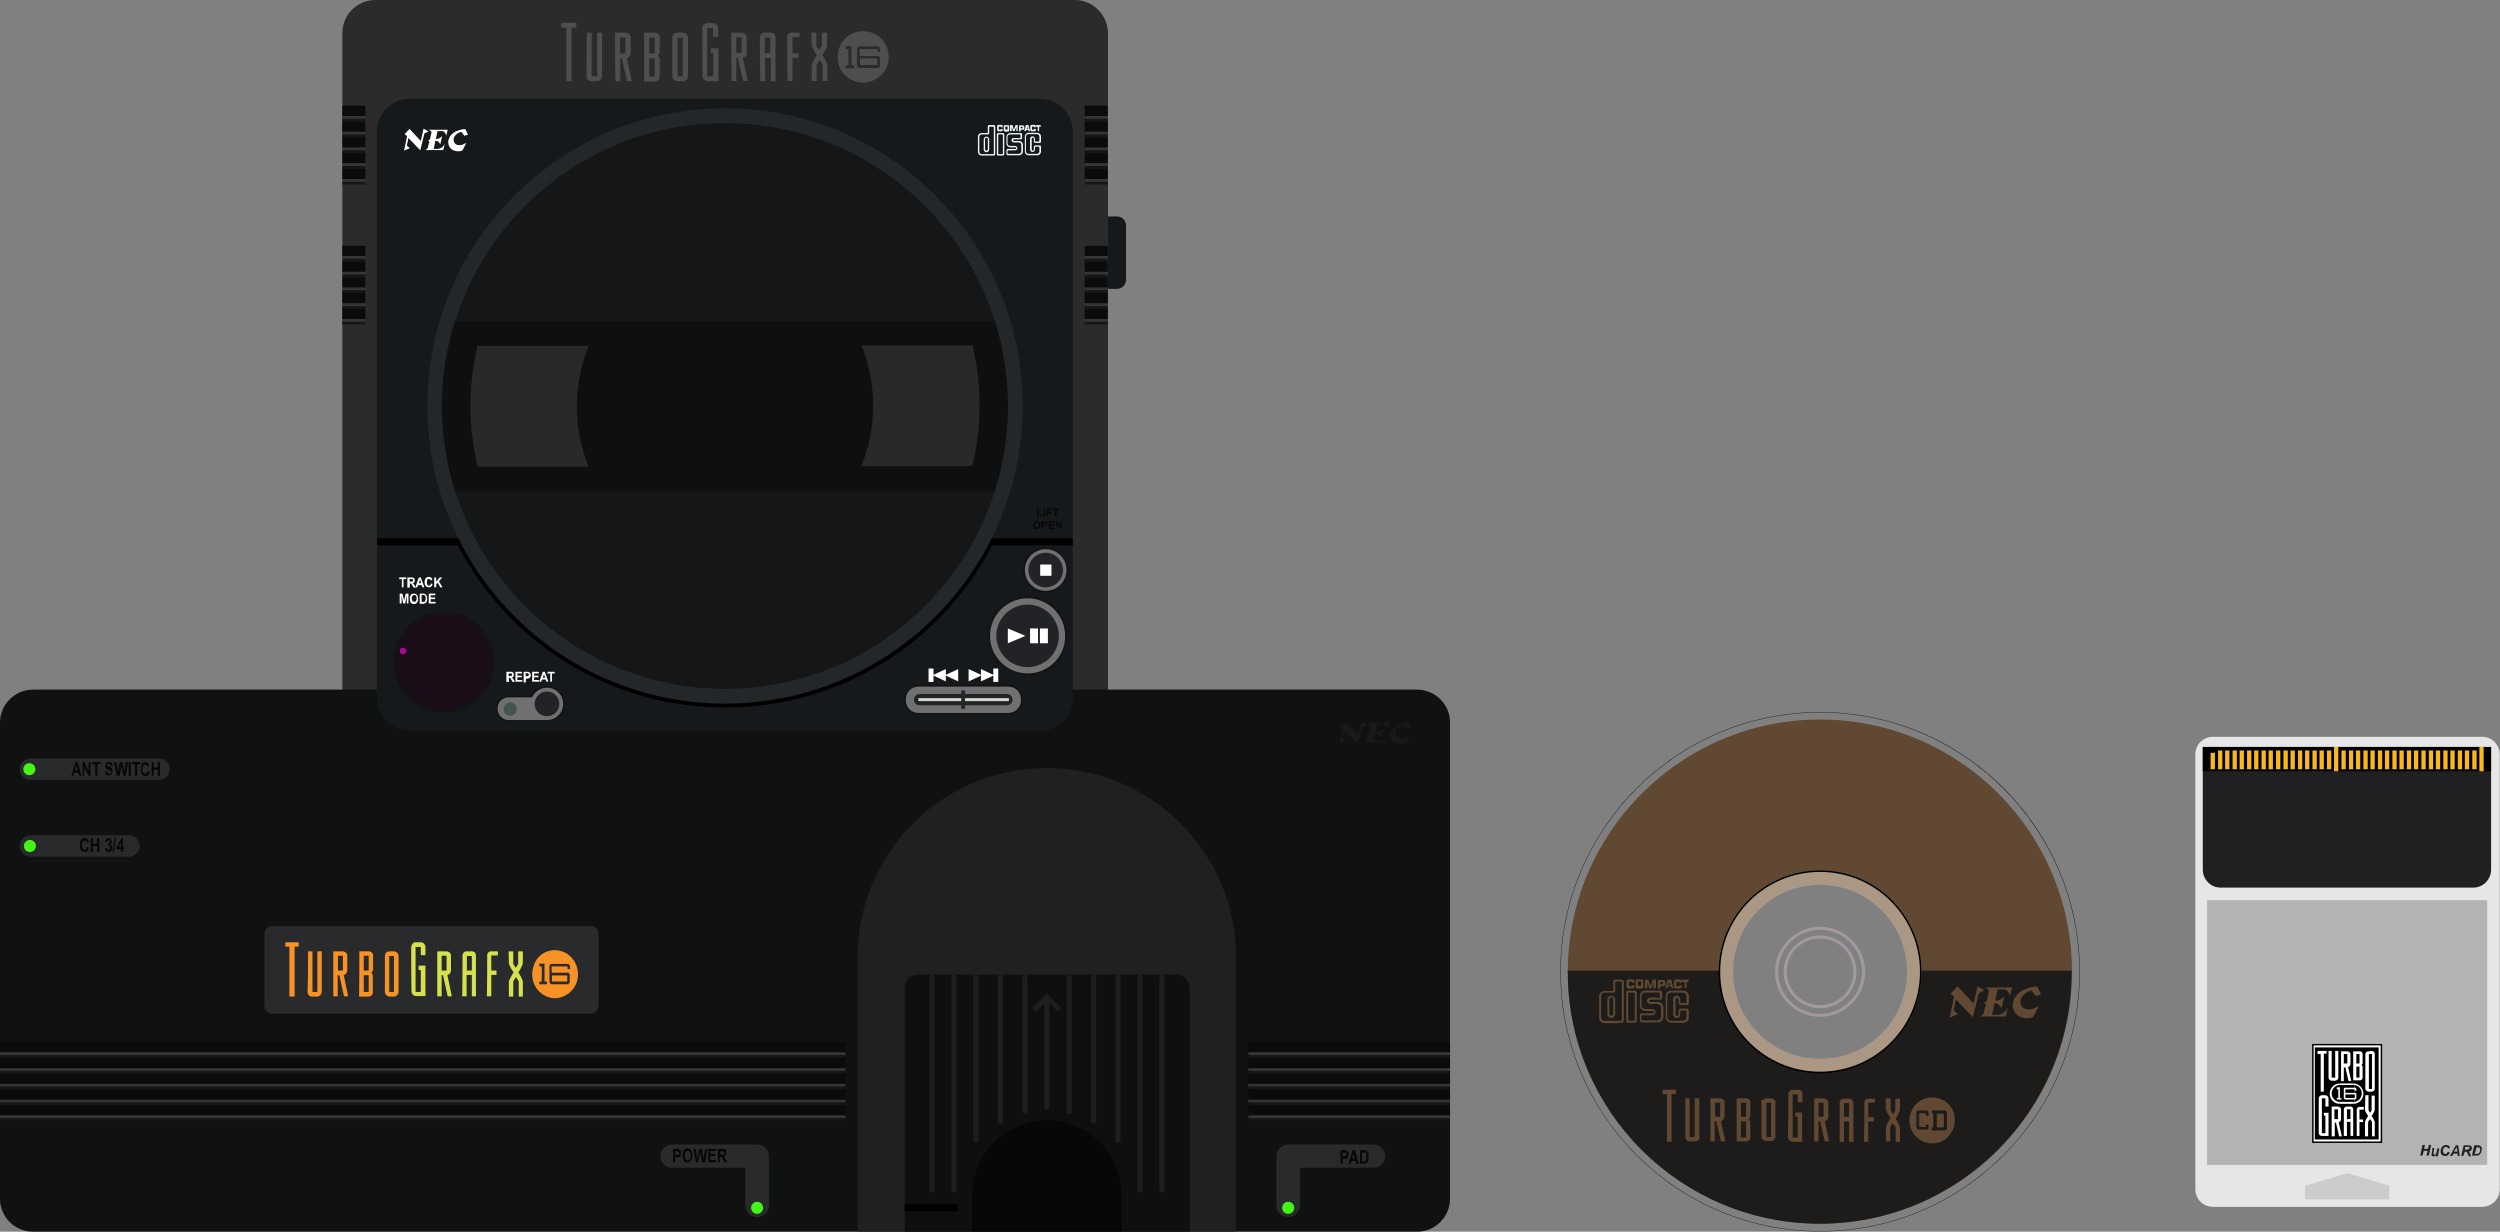 <?xml version="1.0" encoding="UTF-8" standalone="no"?>
<!-- Generator: Adobe Illustrator 19.0.0, SVG Export Plug-In . SVG Version: 6.00 Build 0)  -->

<svg
   xmlns:dc="http://purl.org/dc/elements/1.1/"
   xmlns:cc="http://creativecommons.org/ns#"
   xmlns:rdf="http://www.w3.org/1999/02/22-rdf-syntax-ns#"
   xmlns:svg="http://www.w3.org/2000/svg"
   xmlns="http://www.w3.org/2000/svg"
   xmlns:sodipodi="http://sodipodi.sourceforge.net/DTD/sodipodi-0.dtd"
   xmlns:inkscape="http://www.inkscape.org/namespaces/inkscape"
   version="1.1"
   id="Layer_1"
   x="0px"
   y="0px"
   viewBox="0 0 911.358 449"
   xml:space="preserve"
   inkscape:version="0.91 r13725"
   sodipodi:docname="consolegame.svg"
   width="911.358"
   height="449"><rect x="0" y="0" width="911.358" height="449" fill="#808080" stroke="none"/><defs
     id="defs577" /><sodipodi:namedview
     pagecolor="#ffffff"
     bordercolor="#666666"
     borderopacity="1"
     objecttolerance="10"
     gridtolerance="10"
     guidetolerance="10"
     inkscape:pageopacity="0"
     inkscape:pageshadow="2"
     inkscape:window-width="1920"
     inkscape:window-height="1027"
     id="namedview575"
     showgrid="false"
     fit-margin-top="0"
     fit-margin-left="0"
     fit-margin-right="0"
     fit-margin-bottom="0"
     inkscape:zoom="0.52561247"
     inkscape:cx="264.29999"
     inkscape:cy="224.5"
     inkscape:window-x="-8"
     inkscape:window-y="-8"
     inkscape:window-maximized="1"
     inkscape:current-layer="Layer_1" /><g
     id="g3"><g
       id="g5"><path
         d="m 391.8,0 -255,0 c -6.6,0 -12,5.4 -12,12 l 0,242.4 c 0,6.6 5.4,12 12,12 l 255.1,0 c 6.6,0 12,-5.4 12,-12 L 403.9,12 C 403.8,5.4 398.4,0 391.8,0 Z"
         id="path7"
         inkscape:connector-curvature="0"
         style="fill:#2b2b2b" /><g
         id="g9"><g
           id="g11"><path
             d="m 204.6,8.3 c 1.8,0 3.7,0 5.5,0 0,0.6 0,1.2 0,1.8 -0.6,0 -1.1,0 -1.7,0 0,6.5 0,13 0,19.5 -0.6,0 -1.3,0 -1.9,0 0,-6.5 0,-13 0,-19.5 -0.6,0 -1.2,0 -1.9,0 0,-0.6 0,-1.2 0,-1.8 z"
             id="path13"
             inkscape:connector-curvature="0"
             style="fill:#4e4e4e" /><g
             id="g15"><path
               d="m 313.1,11.5 c 2.5,-0.4 5.1,0.2 7.1,1.7 1.5,1.1 2.6,2.6 3.2,4.3 0.7,2 0.8,4.2 0.1,6.2 -0.6,1.8 -1.7,3.3 -3.2,4.5 -1.6,1.2 -3.7,1.9 -5.7,1.9 -3.1,0 -6.1,-1.6 -7.7,-4.1 -1.7,-2.6 -2.1,-6 -0.8,-8.9 1.1,-2.9 3.9,-5.1 7,-5.6 z m -4.8,5.3 c 0,0.4 0,0.7 0,1.1 0.3,0 0.7,0 1,0 0,2 0,3.9 0,5.9 -0.3,0 -0.7,0 -1,0 0,0.4 0,0.7 0,1.1 1,0 2.1,0 3.1,0 0,-0.4 0,-0.7 0,-1.1 -0.3,0 -0.7,0 -1,0 0,-2.3 0,-4.6 0,-7 -0.6,0 -1.4,0 -2.1,0 z m 4.1,0.7 c 0,2.2 0,4.4 0,6.6 0.2,0.3 0.5,0.5 0.7,0.7 2.3,0 4.7,0 7,0 0.3,-0.3 0.8,-0.6 0.7,-1 0,-0.9 0,-1.9 0,-2.8 -0.1,-0.3 -0.4,-0.4 -0.6,-0.6 -2.3,0 -4.5,0 -6.8,0 0,-0.8 0,-1.6 0,-2.5 2.1,0 4.3,0 6.4,0 0,0.3 0,0.7 0,1 0.3,0 0.6,0 1,0 0,-0.5 0,-1 0,-1.4 -0.2,-0.2 -0.4,-0.4 -0.6,-0.6 -2.4,0 -4.7,0 -7.1,0 -0.2,0.1 -0.4,0.3 -0.7,0.6 z"
               id="path17"
               inkscape:connector-curvature="0"
               style="fill:#4e4e4e" /></g><path
             d="m 213.9,11.9 c 0.6,0 1.2,0 1.8,0 0,5.3 0,10.6 0,15.9 0.7,0 1.4,0 2,0 0,-5.3 0,-10.6 0,-15.9 0.6,0 1.2,0 1.8,0 0,5.1 0,10.2 0,15.2 0,0.4 0,0.7 -0.1,1.1 -0.2,0.8 -0.9,1.4 -1.7,1.4 -0.7,0 -1.5,0 -2.2,0 -1,0 -1.8,-0.9 -1.7,-1.9 0.1,-5.2 0.1,-10.5 0.1,-15.8 z"
             id="path19"
             inkscape:connector-curvature="0"
             style="fill:#4e4e4e" /><g
             id="g21"><path
               d="m 224.2,11.9 c 1.3,0 2.5,0 3.8,0 0.9,0 1.8,0.7 1.9,1.6 0,1.9 0,3.9 0,5.8 0,0.8 -0.6,1.7 -1.4,1.9 0.6,2.8 1.2,5.6 1.8,8.4 -0.6,0 -1.1,0 -1.7,0 -0.6,-2.8 -1.3,-5.5 -1.9,-8.3 -0.2,0 -0.4,0 -0.6,0 0,2.8 0,5.5 0,8.3 -0.6,0 -1.2,0 -1.7,0 -0.2,-5.9 -0.2,-11.8 -0.2,-17.7 z m 1.8,1.8 c 0,1.9 0,3.8 0,5.8 0.7,0 1.3,0 2,0 0,-1.9 0,-3.8 0,-5.8 -0.6,0 -1.3,0 -2,0 z"
               id="path23"
               inkscape:connector-curvature="0"
               style="fill:#4e4e4e" /></g><g
             id="g25"><path
               d="m 234.8,11.9 c 1.3,0 2.6,0 4,0 0.8,0 1.6,0.7 1.7,1.5 0,1.9 0,3.7 0,5.6 0,0.5 -0.4,0.9 -0.7,1.3 0.4,0.3 0.7,0.7 0.7,1.2 0.1,0.8 0,1.5 0,2.3 0,1.2 0,2.3 0,3.5 0,0.5 0.1,1 -0.2,1.5 -0.3,0.6 -0.9,0.9 -1.5,0.9 -1.3,0 -2.6,0 -4,0 0,-6 0,-11.9 0,-17.8 z m 1.9,1.8 c 0,1.9 0,3.8 0,5.8 0.7,0 1.3,0 2,0 0,-1.9 0,-3.8 0,-5.8 -0.7,0 -1.4,0 -2,0 z m 0,7.6 c 0,2.2 0,4.4 0,6.6 0.7,0 1.3,0 2,0 0,-2.2 0,-4.4 0,-6.6 -0.7,0 -1.4,0 -2,0 z"
               id="path27"
               inkscape:connector-curvature="0"
               style="fill:#4e4e4e" /></g><g
             id="g29"><path
               d="m 246.3,12 c 0.5,-0.2 1.1,-0.1 1.7,-0.1 0.6,0 1.3,-0.1 1.8,0.2 0.6,0.3 1,0.9 1,1.5 0,4.5 0,9.1 0,13.6 0,0.4 0,0.8 -0.1,1.2 -0.3,0.6 -0.8,1.1 -1.5,1.2 -0.6,0 -1.2,0 -1.8,0 -0.4,0 -0.7,0 -1,-0.1 -0.7,-0.3 -1.3,-1 -1.3,-1.7 0,-4.5 0,-9.1 0,-13.6 0,-0.4 0,-0.7 0.1,-1.1 0.2,-0.5 0.6,-0.9 1.1,-1.1 z m 0.7,1.7 c 0,4.7 0,9.4 0,14.1 0.6,0 1.3,0 1.9,0 0,-4.7 0,-9.4 0,-14.1 -0.6,0 -1.2,0 -1.9,0 z"
               id="path31"
               inkscape:connector-curvature="0"
               style="fill:#4e4e4e" /></g><path
             d="m 313.5,21.3 c 2.1,0 4.2,0 6.3,0 0,0.8 0,1.6 0,2.4 -2.1,0 -4.2,0 -6.3,0 0,-0.8 0,-1.6 0,-2.4 z"
             id="path33"
             inkscape:connector-curvature="0"
             style="fill:#4e4e4e" /></g><g
           id="g35"><path
             d="m 256,10.3 c 0,-0.9 0.7,-1.8 1.6,-1.9 0.7,0 1.5,0 2.2,0 1,-0.1 2,0.9 2,1.9 0,1 0,2.1 0,3.1 -0.6,0 -1.2,0 -1.9,0 0,-1.1 0,-2.1 0,-3.2 -0.7,0 -1.4,0 -2.1,0 0,5.9 0,11.8 0,17.6 0.7,0 1.4,0 2.2,0 0,-2.8 0,-5.7 0,-8.5 -0.3,0 -0.6,0 -0.9,0 0,-0.6 0,-1.1 0,-1.7 0.9,0 1.8,0 2.8,0 0,4 0,8 0,12 -1.3,0 -2.6,0 -3.9,0 -0.7,0 -1.5,-0.5 -1.8,-1.2 -0.1,-0.4 -0.1,-0.8 -0.1,-1.2 C 256,21.6 256,15.9 256,10.3 Z"
             id="path37"
             inkscape:connector-curvature="0"
             style="fill:#4e4e4e" /><g
             id="g39"><path
               d="m 266.6,11.9 c 1.2,0 2.4,0 3.7,0 0.8,0 1.5,0.4 1.8,1.1 0.1,0.3 0.1,0.6 0.1,0.8 0,1.9 0,3.7 0,5.6 0,0.8 -0.6,1.6 -1.4,1.7 0.6,2.8 1.2,5.6 1.8,8.4 -0.6,0 -1.1,0 -1.7,0 -0.6,-2.8 -1.3,-5.5 -1.9,-8.3 -0.2,0 -0.4,0 -0.6,0 0,2.8 0,5.5 0,8.3 -0.6,0 -1.2,0 -1.7,0 -0.1,-5.8 -0.1,-11.7 -0.1,-17.6 z m 1.8,1.7 c 0,1.9 0,3.8 0,5.7 0.7,0 1.4,0 2,0 0,-1.9 0,-3.8 0,-5.7 -0.7,0 -1.3,0 -2,0 z"
               id="path41"
               inkscape:connector-curvature="0"
               style="fill:#4e4e4e" /></g><g
             id="g43"><path
               d="m 277,13.5 c 0,-0.8 0.7,-1.6 1.5,-1.6 0.8,0 1.6,0 2.4,0 0.4,0 0.8,0.1 1.2,0.4 0.4,0.3 0.6,0.8 0.6,1.3 0,5.3 0,10.7 0,16 -0.6,0 -1.1,0 -1.7,0 0,-2.8 0,-5.6 0,-8.4 -0.7,0 -1.4,0 -2.1,0 0,2.8 0,5.6 0,8.4 -0.6,0 -1.2,0 -1.7,0 C 277,24.2 277,18.9 277,13.5 Z m 1.8,0.2 c 0,1.9 0,3.8 0,5.7 0.7,0 1.4,0 2,0 0,-1.9 0,-3.8 0,-5.7 -0.7,0 -1.4,0 -2,0 z"
               id="path45"
               inkscape:connector-curvature="0"
               style="fill:#4e4e4e" /></g><path
             d="m 287,13.4 c 0,-0.8 0.7,-1.5 1.5,-1.5 1,0 2,0 3,0 0,0.5 0,1 0,1.6 -0.9,0 -1.8,0 -2.6,0 0,2 0,3.9 0,5.9 0.7,0 1.4,0 2.2,0 0,0.6 0,1.2 0,1.7 -0.7,0 -1.4,0 -2.2,0 0,2.8 0,5.6 0,8.4 -0.6,0 -1.2,0 -1.8,0 C 287,24.2 287,18.8 287,13.4 Z"
             id="path47"
             inkscape:connector-curvature="0"
             style="fill:#4e4e4e" /><path
             d="m 295.8,11.9 c 0.6,0 1.2,0 1.8,0 0,1.6 0,3.3 0,4.9 0.3,0.5 0.7,1 1,1.5 0.3,-0.5 0.7,-1 1,-1.5 0,-1.6 0,-3.3 0,-4.9 0.6,0 1.2,0 1.9,0 0,1.2 0,2.3 0,3.5 0,0.5 0.1,1.1 -0.1,1.6 -0.4,1.1 -1,2.1 -1.6,3.1 0.7,1.1 1.5,2.3 1.8,3.5 0,2 0,3.9 0,5.9 -0.6,0 -1.1,0 -1.7,0 0,-2 0,-3.9 0,-5.9 -0.3,-0.6 -0.7,-1.1 -1.1,-1.7 -0.4,0.5 -0.7,1.1 -1.1,1.6 0,2 0,4 0,6 -0.6,0 -1.2,0 -1.8,0 0,-1.8 0,-3.7 0,-5.5 0,-0.5 0.2,-1 0.4,-1.4 0.4,-0.9 0.9,-1.7 1.5,-2.5 -0.7,-1.1 -1.5,-2.2 -1.9,-3.5 -0.1,-1.5 -0.1,-3.1 -0.1,-4.7 z"
             id="path49"
             inkscape:connector-curvature="0"
             style="fill:#4e4e4e" /></g></g><g
         id="g51"><rect
           x="395.4"
           y="38.5"
           width="8.4"
           height="3.8"
           id="rect53"
           style="fill:#0b0b0c" /><rect
           x="395.4"
           y="42.3"
           width="8.4"
           height="1"
           id="rect55"
           style="fill:#353636" /><rect
           x="395.4"
           y="43.3"
           width="8.4"
           height="1"
           id="rect57"
           style="fill:#151616" /><rect
           x="395.4"
           y="44.3"
           width="8.4"
           height="3.8"
           id="rect59"
           style="fill:#0b0b0c" /><rect
           x="395.4"
           y="48"
           width="8.4"
           height="1"
           id="rect61"
           style="fill:#353636" /><rect
           x="395.4"
           y="49"
           width="8.4"
           height="1"
           id="rect63"
           style="fill:#151616" /><rect
           x="395.4"
           y="50"
           width="8.4"
           height="3.8"
           id="rect65"
           style="fill:#0b0b0c" /><rect
           x="395.4"
           y="53.8"
           width="8.4"
           height="1"
           id="rect67"
           style="fill:#353636" /><rect
           x="395.4"
           y="54.8"
           width="8.4"
           height="1"
           id="rect69"
           style="fill:#151616" /><rect
           x="395.4"
           y="55.8"
           width="8.4"
           height="3.8"
           id="rect71"
           style="fill:#0b0b0c" /><rect
           x="395.4"
           y="59.5"
           width="8.4"
           height="1"
           id="rect73"
           style="fill:#353636" /><rect
           x="395.4"
           y="60.5"
           width="8.4"
           height="1"
           id="rect75"
           style="fill:#151616" /><rect
           x="395.4"
           y="61.5"
           width="8.4"
           height="3.8"
           id="rect77"
           style="fill:#0b0b0c" /><rect
           x="395.4"
           y="65.3"
           width="8.4"
           height="1"
           id="rect79"
           style="fill:#353636" /><rect
           x="395.4"
           y="66.3"
           width="8.4"
           height="1"
           id="rect81"
           style="fill:#151616" /></g><g
         id="g83"><rect
           x="395.4"
           y="89.6"
           width="8.4"
           height="3.8"
           id="rect85"
           style="fill:#0b0b0c" /><rect
           x="395.4"
           y="93.3"
           width="8.4"
           height="1"
           id="rect87"
           style="fill:#353636" /><rect
           x="395.4"
           y="94.3"
           width="8.4"
           height="1"
           id="rect89"
           style="fill:#151616" /><rect
           x="395.4"
           y="95.3"
           width="8.4"
           height="3.8"
           id="rect91"
           style="fill:#0b0b0c" /><rect
           x="395.4"
           y="99.1"
           width="8.4"
           height="1"
           id="rect93"
           style="fill:#353636" /><rect
           x="395.4"
           y="100.1"
           width="8.4"
           height="1"
           id="rect95"
           style="fill:#151616" /><rect
           x="395.4"
           y="101.1"
           width="8.4"
           height="3.8"
           id="rect97"
           style="fill:#0b0b0c" /><rect
           x="395.4"
           y="104.8"
           width="8.4"
           height="1"
           id="rect99"
           style="fill:#353636" /><rect
           x="395.4"
           y="105.8"
           width="8.4"
           height="1"
           id="rect101"
           style="fill:#151616" /><rect
           x="395.4"
           y="106.8"
           width="8.4"
           height="3.8"
           id="rect103"
           style="fill:#0b0b0c" /><rect
           x="395.4"
           y="110.6"
           width="8.4"
           height="1"
           id="rect105"
           style="fill:#353636" /><rect
           x="395.4"
           y="111.6"
           width="8.4"
           height="1"
           id="rect107"
           style="fill:#151616" /><rect
           x="395.4"
           y="112.6"
           width="8.4"
           height="3.8"
           id="rect109"
           style="fill:#0b0b0c" /><rect
           x="395.4"
           y="116.3"
           width="8.4"
           height="1"
           id="rect111"
           style="fill:#353636" /><rect
           x="395.4"
           y="117.3"
           width="8.4"
           height="1"
           id="rect113"
           style="fill:#151616" /></g><g
         id="g115"><rect
           x="124.8"
           y="38.5"
           width="8.4"
           height="3.8"
           id="rect117"
           style="fill:#0b0b0c" /><rect
           x="124.8"
           y="42.3"
           width="8.4"
           height="1"
           id="rect119"
           style="fill:#353636" /><rect
           x="124.8"
           y="43.3"
           width="8.4"
           height="1"
           id="rect121"
           style="fill:#151616" /><rect
           x="124.8"
           y="44.3"
           width="8.4"
           height="3.8"
           id="rect123"
           style="fill:#0b0b0c" /><rect
           x="124.8"
           y="48"
           width="8.4"
           height="1"
           id="rect125"
           style="fill:#353636" /><rect
           x="124.8"
           y="49"
           width="8.4"
           height="1"
           id="rect127"
           style="fill:#151616" /><rect
           x="124.8"
           y="50"
           width="8.4"
           height="3.8"
           id="rect129"
           style="fill:#0b0b0c" /><rect
           x="124.8"
           y="53.8"
           width="8.4"
           height="1"
           id="rect131"
           style="fill:#353636" /><rect
           x="124.8"
           y="54.8"
           width="8.4"
           height="1"
           id="rect133"
           style="fill:#151616" /><rect
           x="124.8"
           y="55.8"
           width="8.4"
           height="3.8"
           id="rect135"
           style="fill:#0b0b0c" /><rect
           x="124.8"
           y="59.5"
           width="8.4"
           height="1"
           id="rect137"
           style="fill:#353636" /><rect
           x="124.8"
           y="60.5"
           width="8.4"
           height="1"
           id="rect139"
           style="fill:#151616" /><rect
           x="124.8"
           y="61.5"
           width="8.4"
           height="3.8"
           id="rect141"
           style="fill:#0b0b0c" /><rect
           x="124.8"
           y="65.3"
           width="8.4"
           height="1"
           id="rect143"
           style="fill:#353636" /><rect
           x="124.8"
           y="66.3"
           width="8.4"
           height="1"
           id="rect145"
           style="fill:#151616" /></g><g
         id="g147"><rect
           x="124.8"
           y="89.6"
           width="8.4"
           height="3.8"
           id="rect149"
           style="fill:#0b0b0c" /><rect
           x="124.8"
           y="93.3"
           width="8.4"
           height="1"
           id="rect151"
           style="fill:#353636" /><rect
           x="124.8"
           y="94.3"
           width="8.4"
           height="1"
           id="rect153"
           style="fill:#151616" /><rect
           x="124.8"
           y="95.3"
           width="8.4"
           height="3.8"
           id="rect155"
           style="fill:#0b0b0c" /><rect
           x="124.8"
           y="99.1"
           width="8.4"
           height="1"
           id="rect157"
           style="fill:#353636" /><rect
           x="124.8"
           y="100.1"
           width="8.4"
           height="1"
           id="rect159"
           style="fill:#151616" /><rect
           x="124.8"
           y="101.1"
           width="8.4"
           height="3.8"
           id="rect161"
           style="fill:#0b0b0c" /><rect
           x="124.8"
           y="104.8"
           width="8.4"
           height="1"
           id="rect163"
           style="fill:#353636" /><rect
           x="124.8"
           y="105.8"
           width="8.4"
           height="1"
           id="rect165"
           style="fill:#151616" /><rect
           x="124.8"
           y="106.8"
           width="8.4"
           height="3.8"
           id="rect167"
           style="fill:#0b0b0c" /><rect
           x="124.8"
           y="110.6"
           width="8.4"
           height="1"
           id="rect169"
           style="fill:#353636" /><rect
           x="124.8"
           y="111.6"
           width="8.4"
           height="1"
           id="rect171"
           style="fill:#151616" /><rect
           x="124.8"
           y="112.6"
           width="8.4"
           height="3.8"
           id="rect173"
           style="fill:#0b0b0c" /><rect
           x="124.8"
           y="116.3"
           width="8.4"
           height="1"
           id="rect175"
           style="fill:#353636" /><rect
           x="124.8"
           y="117.3"
           width="8.4"
           height="1"
           id="rect177"
           style="fill:#151616" /></g><path
         d="m 407.2,105.3 -3.3,0 0,-26.4 3.3,0 c 1.8,0 3.3,1.5 3.3,3.3 l 0,19.8 c 0,1.8 -1.5,3.3 -3.3,3.3 z"
         id="path179"
         inkscape:connector-curvature="0"
         style="fill:#16191b" /></g><g
       id="g181"><path
         d="M 516.6,449 12,449 C 5.4,449 0,443.6 0,437 L 0,263.4 c 0,-6.6 5.4,-12 12,-12 l 504.6,0 c 6.6,0 12,5.4 12,12 l 0,173.6 c 0,6.6 -5.4,12 -12,12 z"
         id="path183"
         inkscape:connector-curvature="0"
         style="fill:#101111;fill-rule:evenodd" /><path
         d="m 450.6,449 -138,0 0,-100 c 0,-38.1 30.9,-69 69,-69 38.1,0 69,30.9 69,69 l 0,100 z"
         id="path185"
         inkscape:connector-curvature="0"
         style="fill:#1f2020" /><path
         d="m 433.5,449 -103.7,0 0,-88.9 c 0,-2.6 2.1,-4.8 4.8,-4.8 l 94.3,0 c 2.6,0 4.8,2.1 4.8,4.8 l 0,88.9 z"
         id="path187"
         inkscape:connector-curvature="0"
         style="fill:#0f0f0f" /><g
         id="g189"><path
           d="m 339.8,434.7 -0.1,0 c -0.5,0 -0.9,-0.4 -0.9,-0.9 l 0,-77.6 c 0,-0.5 0.4,-0.9 0.9,-0.9 l 0.1,0 c 0.5,0 0.9,0.4 0.9,0.9 l 0,77.6 c -0.1,0.5 -0.5,0.9 -0.9,0.9 z"
           id="path191"
           inkscape:connector-curvature="0"
           style="fill:#1e1e1e" /><path
           d="m 347.8,434.7 -0.1,0 c -0.5,0 -0.9,-0.4 -0.9,-0.9 l 0,-77.6 c 0,-0.5 0.4,-0.9 0.9,-0.9 l 0.1,0 c 0.5,0 0.9,0.4 0.9,0.9 l 0,77.6 c -0.1,0.5 -0.5,0.9 -0.9,0.9 z"
           id="path193"
           inkscape:connector-curvature="0"
           style="fill:#1e1e1e" /><path
           d="m 355.8,416.5 -0.1,0 c -0.5,0 -0.9,-0.4 -0.9,-0.9 l 0,-59.4 c 0,-0.5 0.4,-0.9 0.9,-0.9 l 0.1,0 c 0.5,0 0.9,0.4 0.9,0.9 l 0,59.4 c -0.1,0.5 -0.5,0.9 -0.9,0.9 z"
           id="path195"
           inkscape:connector-curvature="0"
           style="fill:#1e1e1e" /><path
           d="m 364.7,409.7 -0.1,0 c -0.5,0 -0.9,-0.4 -0.9,-0.9 l 0,-52.6 c 0,-0.5 0.4,-0.9 0.9,-0.9 l 0.1,0 c 0.5,0 0.9,0.4 0.9,0.9 l 0,52.6 c -0.1,0.5 -0.4,0.9 -0.9,0.9 z"
           id="path197"
           inkscape:connector-curvature="0"
           style="fill:#1e1e1e" /><path
           d="m 373.6,406 -0.1,0 c -0.5,0 -0.9,-0.4 -0.9,-0.9 l 0,-48.9 c 0,-0.5 0.4,-0.9 0.9,-0.9 l 0.1,0 c 0.5,0 0.9,0.4 0.9,0.9 l 0,48.9 c 0,0.5 -0.4,0.9 -0.9,0.9 z"
           id="path199"
           inkscape:connector-curvature="0"
           style="fill:#1e1e1e" /><g
           id="g201"><path
             d="m 381.7,404.5 -0.1,0 c -0.5,0 -0.9,-0.4 -0.9,-0.9 l 0,-40.2 c 0,-0.5 0.4,-0.9 0.9,-0.9 l 0.1,0 c 0.5,0 0.9,0.4 0.9,0.9 l 0,40.2 c -0.1,0.5 -0.4,0.9 -0.9,0.9 z"
             id="path203"
             inkscape:connector-curvature="0"
             style="fill:#1e1e1e" /><path
             d="m 386.4,368.2 0,0 c -0.4,0.4 -1,0.4 -1.3,0.1 l -4.2,-4.2 c -0.3,-0.3 -0.3,-0.9 0,-1.2 l 0.1,-0.1 c 0.3,-0.3 0.9,-0.3 1.2,0 l 4.2,4.2 c 0.4,0.3 0.4,0.9 0,1.2 z"
             id="path205"
             inkscape:connector-curvature="0"
             style="fill:#1e1e1e" /><path
             d="m 382.2,362.8 0,0 c 0.4,0.4 0.4,1 0.1,1.3 l -4.2,4.2 c -0.3,0.3 -0.9,0.3 -1.2,0 l -0.1,-0.1 c -0.3,-0.3 -0.3,-0.9 0,-1.2 l 4.2,-4.2 c 0.3,-0.3 0.9,-0.3 1.2,0 z"
             id="path207"
             inkscape:connector-curvature="0"
             style="fill:#1e1e1e" /></g><path
           d="m 423.5,434.7 0.1,0 c 0.5,0 0.9,-0.4 0.9,-0.9 l 0,-77.6 c 0,-0.5 -0.4,-0.9 -0.9,-0.9 l -0.1,0 c -0.5,0 -0.9,0.4 -0.9,0.9 l 0,77.6 c 0,0.5 0.4,0.9 0.9,0.9 z"
           id="path209"
           inkscape:connector-curvature="0"
           style="fill:#1e1e1e" /><path
           d="m 415.5,434.7 0.1,0 c 0.5,0 0.9,-0.4 0.9,-0.9 l 0,-77.6 c 0,-0.5 -0.4,-0.9 -0.9,-0.9 l -0.1,0 c -0.5,0 -0.9,0.4 -0.9,0.9 l 0,77.6 c 0,0.5 0.4,0.9 0.9,0.9 z"
           id="path211"
           inkscape:connector-curvature="0"
           style="fill:#1e1e1e" /><path
           d="m 407.5,416.6 0.1,0 c 0.5,0 0.9,-0.4 0.9,-0.9 l 0,-59.4 c 0,-0.5 -0.4,-0.9 -0.9,-0.9 l -0.1,0 c -0.5,0 -0.9,0.4 -0.9,0.9 l 0,59.4 c 0,0.5 0.4,0.9 0.9,0.9 z"
           id="path213"
           inkscape:connector-curvature="0"
           style="fill:#1e1e1e" /><path
           d="m 398.6,409.7 0.1,0 c 0.5,0 0.9,-0.4 0.9,-0.9 l 0,-52.6 c 0,-0.5 -0.4,-0.9 -0.9,-0.9 l -0.1,0 c -0.5,0 -0.9,0.4 -0.9,0.9 l 0,52.6 c 0,0.5 0.4,0.9 0.9,0.9 z"
           id="path215"
           inkscape:connector-curvature="0"
           style="fill:#1e1e1e" /><path
           d="m 389.7,406.1 0.1,0 c 0.5,0 0.9,-0.4 0.9,-0.9 l 0,-48.9 c 0,-0.5 -0.4,-0.9 -0.9,-0.9 l -0.1,0 c -0.5,0 -0.9,0.4 -0.9,0.9 l 0,48.9 c 0,0.5 0.4,0.9 0.9,0.9 z"
           id="path217"
           inkscape:connector-curvature="0"
           style="fill:#1e1e1e" /></g><rect
         x="329.8"
         y="439"
         width="19.3"
         height="2.6"
         id="rect219" /><path
         d="m 408.9,449 -54.5,0 0,-13.3 c 0,-15 12.2,-27.3 27.3,-27.3 15,0 27.3,12.2 27.3,27.3 l 0,13.3 z"
         id="path221"
         inkscape:connector-curvature="0"
         style="fill:#070707" /><path
         d="m 276,417.2 0,0 c 2.3,0 4.3,1.9 4.3,4.3 l 0,17.9 c 0,2.3 -1.9,4.3 -4.3,4.3 l 0,0 c -2.3,0 -4.3,-1.9 -4.3,-4.3 l 0,-13.7 -26.7,0 c -2.3,0 -4.3,-1.9 -4.3,-4.2 l 0,0 c 0,-2.3 1.9,-4.3 4.3,-4.3 l 30.9,0 c 2.3,0 4.3,1.9 4.3,4.3"
         id="path223"
         inkscape:connector-curvature="0"
         style="fill:#282a2b" /><circle
         cx="276"
         cy="440.3"
         r="2.2"
         id="circle225"
         style="fill:#44f518" /><g
         id="g227"><path
           d="m 245.4,423.8 0,-5 1.2,0 c 0.5,0 0.8,0 0.9,0.1 0.2,0.1 0.4,0.2 0.6,0.5 0.2,0.3 0.2,0.6 0.2,1 0,0.4 -0.1,0.7 -0.2,0.9 -0.1,0.2 -0.3,0.4 -0.5,0.5 -0.2,0.1 -0.5,0.1 -1,0.1 l -0.5,0 0,1.9 -0.7,0 z m 0.8,-4.2 0,1.4 0.4,0 c 0.3,0 0.5,0 0.6,-0.1 0.1,0 0.2,-0.1 0.3,-0.2 0.1,-0.1 0.1,-0.3 0.1,-0.4 0,-0.2 0,-0.3 -0.1,-0.4 -0.1,-0.1 -0.2,-0.2 -0.3,-0.2 -0.1,0 -0.3,-0.1 -0.6,-0.1 l -0.4,0 z"
           id="path229"
           inkscape:connector-curvature="0"
           style="fill:#070707" /><path
           d="m 248.8,421.3 c 0,-0.6 0.1,-1.1 0.2,-1.5 0.2,-0.4 0.4,-0.7 0.6,-0.9 0.2,-0.2 0.6,-0.3 1,-0.3 0.5,0 1,0.2 1.3,0.7 0.3,0.4 0.5,1.1 0.5,1.9 0,0.8 -0.2,1.5 -0.5,2 -0.3,0.4 -0.8,0.6 -1.3,0.6 -0.6,0 -1,-0.2 -1.3,-0.6 -0.3,-0.4 -0.5,-1.1 -0.5,-1.9 z m 0.8,0 c 0,0.6 0.1,1 0.3,1.3 0.2,0.3 0.5,0.4 0.8,0.4 0.3,0 0.6,-0.1 0.8,-0.4 0.2,-0.3 0.3,-0.7 0.3,-1.3 0,-0.6 -0.1,-1 -0.3,-1.3 -0.2,-0.3 -0.4,-0.4 -0.8,-0.4 -0.4,0 -0.6,0.1 -0.8,0.4 -0.2,0.3 -0.3,0.7 -0.3,1.3 z"
           id="path231"
           inkscape:connector-curvature="0"
           style="fill:#070707" /><path
           d="m 253.7,423.8 -0.9,-5 0.8,0 0.6,3.4 0.7,-3.4 0.9,0 0.7,3.5 0.6,-3.5 0.8,0 -0.9,5 -1,0 -0.8,-3.7 -0.8,3.7 -0.7,0 z"
           id="path233"
           inkscape:connector-curvature="0"
           style="fill:#070707" /><path
           d="m 258.2,423.8 0,-5 2.8,0 0,0.8 -2.1,0 0,1.1 1.9,0 0,0.8 -1.9,0 0,1.4 2.1,0 0,0.8 -2.8,0 z"
           id="path235"
           inkscape:connector-curvature="0"
           style="fill:#070707" /><path
           d="m 261.7,423.8 0,-5 1.6,0 c 0.4,0 0.7,0 0.9,0.1 0.2,0.1 0.3,0.2 0.4,0.5 0.1,0.2 0.2,0.5 0.2,0.8 0,0.4 -0.1,0.7 -0.3,0.9 -0.2,0.2 -0.4,0.4 -0.7,0.5 0.2,0.1 0.3,0.3 0.4,0.4 0.1,0.2 0.3,0.4 0.4,0.8 l 0.5,1 -0.9,0 -0.6,-1.1 c -0.2,-0.4 -0.3,-0.6 -0.4,-0.7 -0.1,-0.1 -0.1,-0.2 -0.2,-0.2 -0.1,0 -0.2,-0.1 -0.4,-0.1 l -0.2,0 0,2.1 -0.7,0 z m 0.8,-2.9 0.6,0 c 0.3,0 0.6,0 0.7,0 0.1,0 0.2,-0.1 0.2,-0.2 0.1,-0.1 0.1,-0.2 0.1,-0.4 0,-0.2 0,-0.3 -0.1,-0.4 -0.1,-0.1 -0.1,-0.2 -0.2,-0.2 -0.1,0 -0.3,0 -0.6,0 l -0.6,0 0,1.2 z"
           id="path237"
           inkscape:connector-curvature="0"
           style="fill:#070707" /></g><path
         d="m 469.6,417.2 0,0 c -2.3,0 -4.3,1.9 -4.3,4.3 l 0,17.9 c 0,2.3 1.9,4.3 4.3,4.3 l 0,0 c 2.3,0 4.3,-1.9 4.3,-4.3 l 0,-13.7 26.8,0 c 2.3,0 4.3,-1.9 4.3,-4.2 l 0,0 c 0,-2.3 -1.9,-4.3 -4.3,-4.3 l -30.9,0 c -2.3,0 -4.3,1.9 -4.3,4.3"
         id="path239"
         inkscape:connector-curvature="0"
         style="fill:#282a2b" /><circle
         cx="469.6"
         cy="440.3"
         r="2.2"
         id="circle241"
         style="fill:#44f518" /><g
         id="g243"><path
           d="m 488.7,424.3 0,-5 1.2,0 c 0.5,0 0.8,0 0.9,0.1 0.2,0.1 0.4,0.2 0.6,0.5 0.1,0.3 0.2,0.6 0.2,1 0,0.4 -0.1,0.7 -0.2,0.9 -0.1,0.2 -0.3,0.4 -0.5,0.5 -0.2,0.1 -0.5,0.1 -1,0.1 l -0.5,0 0,1.9 -0.7,0 z m 0.8,-4.2 0,1.4 0.4,0 c 0.3,0 0.5,0 0.6,-0.1 0.1,0 0.2,-0.1 0.3,-0.2 0.1,-0.1 0.1,-0.3 0.1,-0.4 0,-0.2 0,-0.3 -0.1,-0.4 -0.1,-0.1 -0.2,-0.2 -0.3,-0.2 -0.1,0 -0.3,-0.1 -0.6,-0.1 l -0.4,0 z"
           id="path245"
           inkscape:connector-curvature="0"
           style="fill:#070707" /><path
           d="m 495.3,424.3 -0.8,0 -0.3,-1.1 -1.5,0 -0.3,1.1 -0.8,0 1.5,-5 0.8,0 1.4,5 z m -1.4,-2 -0.5,-1.9 -0.5,1.9 1,0 z"
           id="path247"
           inkscape:connector-curvature="0"
           style="fill:#070707" /><path
           d="m 495.7,419.3 1.4,0 c 0.4,0 0.6,0 0.8,0.1 0.2,0.1 0.3,0.2 0.5,0.4 0.2,0.2 0.3,0.5 0.4,0.8 0.1,0.3 0.1,0.7 0.1,1.2 0,0.4 0,0.8 -0.1,1.1 -0.1,0.3 -0.2,0.6 -0.3,0.8 -0.1,0.2 -0.3,0.3 -0.5,0.4 -0.2,0.1 -0.5,0.1 -0.8,0.1 l -1.4,0 0,-4.9 z m 0.8,0.8 0,3.3 0.6,0 c 0.2,0 0.4,0 0.5,-0.1 0.1,-0.1 0.2,-0.1 0.3,-0.2 0.1,-0.1 0.1,-0.3 0.2,-0.5 0,-0.2 0.1,-0.5 0.1,-0.9 0,-0.4 0,-0.7 -0.1,-0.9 -0.1,-0.2 -0.1,-0.4 -0.2,-0.5 -0.1,-0.1 -0.2,-0.2 -0.4,-0.2 -0.1,0 -0.3,0 -0.6,0 l -0.4,0 z"
           id="path249"
           inkscape:connector-curvature="0"
           style="fill:#070707" /></g><path
         d="m 47,312.3 -35.9,0 c -2.2,0 -3.9,-1.8 -3.9,-3.9 l 0,0 c 0,-2.2 1.8,-3.9 3.9,-3.9 l 35.9,0 c 2.2,0 3.9,1.8 3.9,3.9 l 0,0 c 0.1,2.1 -1.7,3.9 -3.9,3.9 z"
         id="path251"
         inkscape:connector-curvature="0"
         style="fill:#282a2b" /><g
         id="g253"><path
           d="m 31.7,308.7 0.7,0.3 c -0.1,0.6 -0.3,1 -0.6,1.2 -0.3,0.3 -0.6,0.4 -1,0.4 -0.5,0 -0.9,-0.2 -1.2,-0.6 -0.4,-0.5 -0.5,-1.1 -0.5,-1.9 0,-0.9 0.2,-1.5 0.5,-2 0.3,-0.4 0.7,-0.6 1.3,-0.6 0.4,0 0.8,0.2 1.1,0.5 0.2,0.2 0.4,0.6 0.5,1 l -0.8,0.2 c 0,-0.3 -0.1,-0.5 -0.3,-0.6 -0.2,-0.1 -0.3,-0.2 -0.5,-0.2 -0.3,0 -0.5,0.1 -0.7,0.4 -0.2,0.3 -0.3,0.7 -0.3,1.3 0,0.6 0.1,1.1 0.3,1.3 0.2,0.3 0.4,0.4 0.7,0.4 0.2,0 0.4,-0.1 0.5,-0.3 0.1,-0.2 0.2,-0.4 0.3,-0.8 z"
           id="path255"
           inkscape:connector-curvature="0"
           style="fill:#070707" /><path
           d="m 33.1,310.6 0,-5 0.8,0 0,2 1.5,0 0,-2 0.8,0 0,5 -0.8,0 0,-2.2 -1.5,0 0,2.2 -0.8,0 z"
           id="path257"
           inkscape:connector-curvature="0"
           style="fill:#070707" /><path
           d="m 38.2,309.2 0.7,-0.1 c 0,0.2 0.1,0.4 0.2,0.5 0.1,0.1 0.2,0.2 0.4,0.2 0.2,0 0.3,-0.1 0.4,-0.2 0.1,-0.1 0.2,-0.4 0.2,-0.6 0,-0.2 0,-0.4 -0.1,-0.6 -0.1,-0.1 -0.2,-0.2 -0.4,-0.2 -0.1,0 -0.2,0 -0.3,0.1 l 0.1,-0.8 c 0.2,0 0.3,0 0.4,-0.2 0.1,-0.1 0.2,-0.3 0.2,-0.5 0,-0.2 0,-0.3 -0.1,-0.4 -0.1,-0.1 -0.2,-0.1 -0.3,-0.1 -0.1,0 -0.2,0.1 -0.3,0.2 -0.1,0.1 -0.1,0.3 -0.2,0.5 l -0.7,-0.2 c 0.1,-0.5 0.2,-0.8 0.4,-1 0.2,-0.2 0.5,-0.3 0.8,-0.3 0.3,0 0.6,0.1 0.8,0.4 0.2,0.3 0.3,0.6 0.3,0.9 0,0.2 0,0.4 -0.1,0.6 -0.1,0.2 -0.2,0.3 -0.4,0.5 0.2,0.1 0.4,0.2 0.5,0.4 0.1,0.2 0.2,0.5 0.2,0.8 0,0.5 -0.1,0.8 -0.4,1.1 -0.3,0.3 -0.6,0.5 -0.9,0.5 -0.3,0 -0.6,-0.1 -0.8,-0.4 -0.4,-0.3 -0.6,-0.6 -0.6,-1.1 z"
           id="path259"
           inkscape:connector-curvature="0"
           style="fill:#070707" /><path
           d="m 41,310.6 0.9,-5.2 0.5,0 -1,5.2 -0.4,0 z"
           id="path261"
           inkscape:connector-curvature="0"
           style="fill:#070707" /><path
           d="m 44.1,310.6 0,-1 -1.6,0 0,-0.8 1.7,-3.2 0.6,0 0,3.2 0.5,0 0,0.8 -0.5,0 0,1 -0.7,0 z m 0,-1.9 0,-1.7 -0.9,1.7 0.9,0 z"
           id="path263"
           inkscape:connector-curvature="0"
           style="fill:#070707" /></g><circle
         cx="10.9"
         cy="308.4"
         r="2.2"
         id="circle265"
         style="fill:#44f518" /><path
         d="m 58,284.3 -46.9,0 c -2.2,0 -3.9,-1.8 -3.9,-3.9 l 0,0 c 0,-2.2 1.8,-3.9 3.9,-3.9 l 46.9,0 c 2.2,0 3.9,1.8 3.9,3.9 l 0,0 c 0,2.1 -1.7,3.9 -3.9,3.9 z"
         id="path267"
         inkscape:connector-curvature="0"
         style="fill:#282a2b" /><g
         id="g269"><path
           d="m 29.7,282.8 -0.8,0 -0.3,-1.1 -1.5,0 -0.3,1.1 -0.8,0 1.5,-5 0.8,0 1.4,5 z m -1.4,-2 -0.5,-1.9 -0.5,1.9 1,0 z"
           id="path271"
           inkscape:connector-curvature="0"
           style="fill:#070707" /><path
           d="m 30.1,282.8 0,-5 0.7,0 1.5,3.3 0,-3.3 0.7,0 0,5 -0.8,0 -1.5,-3.3 0,3.3 -0.6,0 z"
           id="path273"
           inkscape:connector-curvature="0"
           style="fill:#070707" /><path
           d="m 34.7,282.8 0,-4.2 -1.1,0 0,-0.8 3,0 0,0.8 -1.1,0 0,4.2 -0.8,0 z"
           id="path275"
           inkscape:connector-curvature="0"
           style="fill:#070707" /><path
           d="m 38.3,281.2 0.7,-0.1 c 0.1,0.6 0.4,1 0.8,1 0.2,0 0.4,-0.1 0.5,-0.2 0.1,-0.1 0.2,-0.3 0.2,-0.5 0,-0.1 0,-0.2 -0.1,-0.3 0,-0.1 -0.1,-0.1 -0.2,-0.2 -0.1,-0.1 -0.3,-0.1 -0.7,-0.3 -0.3,-0.1 -0.6,-0.2 -0.7,-0.3 -0.1,-0.1 -0.3,-0.3 -0.4,-0.5 -0.1,-0.2 -0.1,-0.4 -0.1,-0.7 0,-0.3 0.1,-0.5 0.2,-0.7 0.1,-0.2 0.3,-0.4 0.5,-0.5 0.2,-0.1 0.4,-0.2 0.7,-0.2 0.4,0 0.8,0.1 1,0.4 0.2,0.3 0.4,0.6 0.4,1.1 l -0.8,0 c 0,-0.3 -0.1,-0.5 -0.2,-0.6 -0.1,-0.1 -0.3,-0.2 -0.5,-0.2 -0.2,0 -0.4,0 -0.5,0.1 -0.1,0.1 -0.2,0.2 -0.2,0.3 0,0.1 0,0.3 0.1,0.3 0.1,0.1 0.3,0.2 0.7,0.3 0.4,0.1 0.7,0.2 0.8,0.4 0.2,0.1 0.3,0.3 0.4,0.5 0.1,0.2 0.1,0.5 0.1,0.8 0,0.4 -0.1,0.8 -0.4,1.1 -0.2,0.3 -0.6,0.4 -1.1,0.4 -0.6,0.3 -1.1,-0.3 -1.2,-1.4 z"
           id="path277"
           inkscape:connector-curvature="0"
           style="fill:#070707" /><path
           d="m 42.5,282.8 -0.9,-5 0.8,0 0.6,3.4 0.7,-3.4 0.9,0 0.7,3.5 0.6,-3.5 0.8,0 -0.9,5 -0.8,0 -0.7,-3.7 -0.7,3.7 -1.1,0 z"
           id="path279"
           inkscape:connector-curvature="0"
           style="fill:#070707" /><path
           d="m 46.9,282.8 0,-5 0.8,0 0,5 -0.8,0 z"
           id="path281"
           inkscape:connector-curvature="0"
           style="fill:#070707" /><path
           d="m 49.2,282.8 0,-4.2 -1.1,0 0,-0.8 3,0 0,0.8 -1.1,0 0,4.2 -0.8,0 z"
           id="path283"
           inkscape:connector-curvature="0"
           style="fill:#070707" /><path
           d="m 53.9,281 0.7,0.3 c -0.1,0.6 -0.3,1 -0.6,1.2 -0.3,0.2 -0.6,0.4 -1,0.4 -0.5,0 -0.9,-0.2 -1.2,-0.6 -0.3,-0.5 -0.5,-1.1 -0.5,-1.9 0,-0.9 0.2,-1.5 0.5,-2 0.3,-0.4 0.7,-0.6 1.2,-0.6 0.4,0 0.8,0.2 1,0.5 0.2,0.2 0.3,0.6 0.4,1 l -0.7,0.2 c 0,-0.3 -0.1,-0.5 -0.3,-0.6 -0.1,-0.1 -0.3,-0.2 -0.5,-0.2 -0.3,0 -0.5,0.1 -0.7,0.4 -0.2,0.3 -0.3,0.7 -0.3,1.3 0,0.6 0.1,1.1 0.3,1.3 0.2,0.3 0.4,0.4 0.7,0.4 0.2,0 0.4,-0.1 0.5,-0.3 0.3,-0.2 0.4,-0.5 0.5,-0.8 z"
           id="path285"
           inkscape:connector-curvature="0"
           style="fill:#070707" /><path
           d="m 55.3,282.8 0,-5 0.7,0 0,2 1.5,0 0,-2 0.8,0 0,5 -0.8,0 0,-2.2 -1.5,0 0,2.2 -0.7,0 z"
           id="path287"
           inkscape:connector-curvature="0"
           style="fill:#070707" /></g><circle
         cx="10.7"
         cy="280.4"
         r="2.2"
         id="circle289"
         style="fill:#44f518" /><path
         d="m 215.4,369.5 -116.2,0 c -1.5,0 -2.8,-1.2 -2.8,-2.8 l 0,-26.3 c 0,-1.5 1.2,-2.8 2.8,-2.8 l 116.2,0 c 1.5,0 2.8,1.2 2.8,2.8 l 0,26.3 c -0.1,1.6 -1.3,2.8 -2.8,2.8 z"
         id="path291"
         inkscape:connector-curvature="0"
         style="fill:#282a2b" /><g
         id="g293"><g
           id="g295"><g
             id="g297"><path
               d="m 200.9,346.5 c 2.2,-0.4 4.6,0.2 6.4,1.6 1.3,1 2.3,2.4 2.9,4 0.6,1.9 0.7,3.9 0.1,5.8 -0.5,1.7 -1.6,3.1 -2.9,4.2 -1.5,1.1 -3.3,1.8 -5.1,1.8 -2.7,0 -5.4,-1.5 -6.9,-3.9 -1.6,-2.4 -1.8,-5.6 -0.7,-8.3 0.9,-2.8 3.4,-4.8 6.2,-5.2 z m -4.3,4.8 c 0,0.3 0,0.7 0,1 0.3,0 0.6,0 0.9,0 0,1.8 0,3.6 0,5.5 -0.3,0 -0.6,0 -0.9,0 0,0.3 0,0.7 0,1 0.9,0 1.9,0 2.8,0 0,-0.3 0,-0.7 0,-1 -0.3,0 -0.6,0 -0.9,0 0,-2.2 0,-4.3 0,-6.5 -0.6,0 -1.2,0 -1.9,0 z m 3.7,0.7 c 0,2 0,4.1 0,6.1 0.2,0.3 0.4,0.5 0.6,0.7 2.1,0 4.2,0 6.2,0 0.2,-0.3 0.7,-0.5 0.6,-1 0,-0.9 0,-1.8 0,-2.6 -0.1,-0.2 -0.3,-0.4 -0.5,-0.6 -2,0 -4.1,0 -6.1,0 0,-0.8 0,-1.5 0,-2.3 1.9,0 3.8,0 5.8,0 0,0.3 0,0.6 0,1 0.3,0 0.6,0 0.9,0 0,-0.4 0,-0.9 0,-1.3 -0.2,-0.2 -0.4,-0.4 -0.6,-0.6 -2.1,0 -4.2,0 -6.4,0 -0.1,0.1 -0.3,0.4 -0.5,0.6 z"
               id="path299"
               inkscape:connector-curvature="0"
               style="fill:#f79226" /></g><path
             d="m 112.3,346.8 c 0.5,0 1.1,0 1.6,0 0,4.9 0,9.9 0,14.8 0.6,0 1.2,0 1.8,0 0,-4.9 0,-9.9 0,-14.8 0.5,0 1.1,0 1.6,0 0,4.7 0,9.5 0,14.2 0,0.3 0,0.7 -0.1,1 -0.2,0.7 -0.8,1.3 -1.5,1.3 -0.7,0 -1.3,0 -2,0 -0.9,0 -1.6,-0.8 -1.6,-1.7 0.2,-5 0.2,-9.9 0.2,-14.8 z"
             id="path301"
             inkscape:connector-curvature="0"
             style="fill:#f79226" /><g
             id="g303"><path
               d="m 121.5,346.8 c 1.1,0 2.3,0 3.4,0 0.8,0 1.7,0.6 1.7,1.5 0,1.8 0,3.6 0,5.4 0,0.8 -0.5,1.6 -1.3,1.7 0.5,2.6 1.1,5.2 1.6,7.8 -0.5,0 -1,0 -1.5,0 -0.6,-2.6 -1.1,-5.1 -1.7,-7.7 -0.2,0 -0.4,0 -0.6,0 0,2.6 0,5.1 0,7.7 -0.5,0 -1,0 -1.6,0 0,-5.4 0,-10.9 0,-16.4 z m 1.7,1.6 c 0,1.8 0,3.6 0,5.4 0.6,0 1.2,0 1.8,0 0,-1.8 0,-3.6 0,-5.4 -0.6,0 -1.2,0 -1.8,0 z"
               id="path305"
               inkscape:connector-curvature="0"
               style="fill:#f79226" /></g><g
             id="g307"><path
               d="m 131,346.8 c 1.2,0 2.4,0 3.5,0 0.7,0 1.5,0.6 1.5,1.4 0,1.7 0,3.5 0,5.2 0,0.5 -0.3,0.9 -0.7,1.2 0.3,0.3 0.6,0.6 0.6,1.1 0,0.7 0,1.4 0,2.1 0,1.1 0,2.2 0,3.3 0,0.5 0.1,1 -0.2,1.4 -0.2,0.5 -0.8,0.8 -1.3,0.8 -1.2,0 -2.4,0 -3.5,0 0.1,-5.5 0.1,-11 0.1,-16.5 z m 1.6,1.6 c 0,1.8 0,3.6 0,5.4 0.6,0 1.2,0 1.8,0 0,-1.8 0,-3.6 0,-5.4 -0.6,0 -1.2,0 -1.8,0 z m 0,7.1 c 0,2 0,4.1 0,6.1 0.6,0 1.2,0 1.8,0 0,-2 0,-4.1 0,-6.1 -0.6,0 -1.2,0 -1.8,0 z"
               id="path309"
               inkscape:connector-curvature="0"
               style="fill:#f79226" /></g><g
             id="g311"><path
               d="m 141.3,346.9 c 0.5,-0.1 1,-0.1 1.5,-0.1 0.5,0 1.1,-0.1 1.6,0.2 0.5,0.3 0.9,0.8 0.9,1.4 0,4.2 0,8.4 0,12.7 0,0.4 0,0.8 -0.1,1.1 -0.3,0.5 -0.8,1 -1.3,1.1 -0.5,0 -1.1,0 -1.6,0 -0.3,0 -0.6,0 -0.9,-0.1 -0.6,-0.3 -1.1,-0.9 -1.1,-1.6 0,-4.2 0,-8.4 0,-12.7 0,-0.3 0,-0.7 0.1,-1 0.1,-0.5 0.4,-0.8 0.9,-1 z m 0.6,1.6 c 0,4.4 0,8.7 0,13.1 0.6,0 1.2,0 1.7,0 0,-4.4 0,-8.7 0,-13.1 -0.5,0 -1.1,0 -1.7,0 z"
               id="path313"
               inkscape:connector-curvature="0"
               style="fill:#f79226" /></g><path
             d="m 201.2,355.6 c 1.9,0 3.8,0 5.6,0 0,0.7 0,1.5 0,2.2 -1.9,0 -3.8,0 -5.6,0 0,-0.7 0,-1.5 0,-2.2 z"
             id="path315"
             inkscape:connector-curvature="0"
             style="fill:#f79226" /><polygon
             points="108.9,343.5 108.9,345.1 107.4,345.1 107.4,363.3 105.5,363.3 105.5,345.1 104,345.1 104,343.5 "
             id="polygon317"
             style="fill:#f79226" /></g><g
           id="g319"><path
             d="m 149.9,345.3 c 0,-0.8 0.6,-1.7 1.4,-1.8 0.7,0 1.3,0 2,0 0.9,-0.1 1.8,0.8 1.8,1.8 0,1 0,1.9 0,2.9 -0.6,0 -1.1,0 -1.7,0 0,-1 0,-2 0,-3 -0.6,0 -1.2,0 -1.9,0 0,5.5 0,11 0,16.4 0.6,0 1.3,0 1.9,0 0,-2.7 0,-5.3 0,-8 -0.3,0 -0.6,0 -0.8,0 0,-0.5 0,-1.1 0,-1.6 0.8,0 1.6,0 2.5,0 0,3.7 0,7.4 0,11.1 -1.1,0 -2.3,0 -3.4,0 -0.7,0 -1.3,-0.4 -1.6,-1.1 -0.1,-0.3 -0.1,-0.7 -0.1,-1.1 -0.1,-5.1 -0.1,-10.4 -0.1,-15.6 z"
             id="path321"
             inkscape:connector-curvature="0"
             style="fill:#d5e14d" /><g
             id="g323"><path
               d="m 159.4,346.8 c 1.1,0 2.2,0 3.3,0 0.7,0 1.4,0.4 1.6,1 0.1,0.2 0.1,0.5 0.1,0.8 0,1.7 0,3.5 0,5.2 0,0.7 -0.5,1.5 -1.3,1.6 0.5,2.6 1.1,5.2 1.6,7.8 -0.5,0 -1,0 -1.5,0 -0.6,-2.6 -1.1,-5.2 -1.7,-7.7 -0.2,0 -0.4,0 -0.5,0 0,2.6 0,5.2 0,7.7 -0.5,0 -1,0 -1.6,0 0,-5.4 0,-10.9 0,-16.4 z m 1.6,1.6 c 0,1.8 0,3.6 0,5.4 0.6,0 1.2,0 1.8,0 0,-1.8 0,-3.6 0,-5.4 -0.6,0 -1.2,0 -1.8,0 z"
               id="path325"
               inkscape:connector-curvature="0"
               style="fill:#d5e14d" /></g><g
             id="g327"><path
               d="m 168.6,348.3 c 0,-0.7 0.6,-1.5 1.3,-1.5 0.7,0 1.4,0 2.1,0 0.4,0 0.7,0.1 1,0.3 0.3,0.3 0.5,0.7 0.5,1.2 0,5 0,9.9 0,14.9 -0.5,0 -1,0 -1.5,0 0,-2.6 0,-5.2 0,-7.8 -0.6,0 -1.3,0 -1.9,0 0,2.6 0,5.2 0,7.8 -0.5,0 -1,0 -1.6,0 0.1,-4.9 0.1,-9.9 0.1,-14.9 z m 1.6,0.2 c 0,1.8 0,3.5 0,5.3 0.6,0 1.2,0 1.8,0 0,-1.8 0,-3.5 0,-5.3 -0.5,0 -1.2,0 -1.8,0 z"
               id="path329"
               inkscape:connector-curvature="0"
               style="fill:#d5e14d" /></g><path
             d="m 177.6,348.2 c 0,-0.7 0.6,-1.4 1.3,-1.4 0.9,0 1.8,0 2.6,0 0,0.5 0,1 0,1.5 -0.8,0 -1.6,0 -2.4,0 0,1.8 0,3.7 0,5.5 0.6,0 1.3,0 1.9,0 0,0.5 0,1.1 0,1.6 -0.6,0 -1.3,0 -1.9,0 0,2.6 0,5.2 0,7.8 -0.5,0 -1.1,0 -1.6,0 0.1,-5 0.1,-10 0.1,-15 z"
             id="path331"
             inkscape:connector-curvature="0"
             style="fill:#d5e14d" /><path
             d="m 185.4,346.8 c 0.5,0 1.1,0 1.7,0 0,1.5 0,3 0,4.6 0.3,0.5 0.6,0.9 0.9,1.4 0.3,-0.5 0.6,-0.9 0.9,-1.4 0,-1.5 0,-3.1 0,-4.6 0.6,0 1.1,0 1.7,0 0,1.1 0,2.2 0,3.3 0,0.5 0,1 -0.1,1.5 -0.4,1 -0.9,1.9 -1.5,2.9 0.6,1 1.3,2.1 1.6,3.3 0,1.8 0,3.7 0,5.5 -0.5,0 -1,0 -1.5,0 0,-1.8 0,-3.7 0,-5.5 -0.3,-0.6 -0.6,-1 -1,-1.6 -0.3,0.5 -0.7,1 -1,1.5 0,1.9 0,3.7 0,5.6 -0.5,0 -1.1,0 -1.6,0 0,-1.7 0,-3.4 0,-5.2 0,-0.5 0.2,-0.9 0.4,-1.3 0.4,-0.8 0.8,-1.6 1.3,-2.3 -0.6,-1 -1.4,-2.1 -1.7,-3.3 -0.1,-1.4 0,-2.9 -0.1,-4.4 z"
             id="path333"
             inkscape:connector-curvature="0"
             style="fill:#d5e14d" /></g></g><g
         id="g335"><rect
           x="0"
           y="379.9"
           width="308.2"
           height="3.8"
           id="rect337"
           style="fill:#0b0b0c" /><rect
           x="0"
           y="383.6"
           width="308.2"
           height="1"
           id="rect339"
           style="fill:#353636" /><rect
           x="0"
           y="384.6"
           width="308.2"
           height="1"
           id="rect341"
           style="fill:#151616" /><rect
           x="0"
           y="385.6"
           width="308.2"
           height="3.8"
           id="rect343"
           style="fill:#0b0b0c" /><rect
           x="0"
           y="389.4"
           width="308.2"
           height="1"
           id="rect345"
           style="fill:#353636" /><rect
           x="0"
           y="390.4"
           width="308.2"
           height="1"
           id="rect347"
           style="fill:#151616" /><rect
           x="0"
           y="391.4"
           width="308.2"
           height="3.8"
           id="rect349"
           style="fill:#0b0b0c" /><rect
           x="0"
           y="395.1"
           width="308.2"
           height="1"
           id="rect351"
           style="fill:#353636" /><rect
           x="0"
           y="396.1"
           width="308.2"
           height="1"
           id="rect353"
           style="fill:#151616" /><rect
           x="0"
           y="397.1"
           width="308.2"
           height="3.8"
           id="rect355"
           style="fill:#0b0b0c" /><rect
           x="0"
           y="400.9"
           width="308.2"
           height="1"
           id="rect357"
           style="fill:#353636" /><rect
           x="0"
           y="401.9"
           width="308.2"
           height="1"
           id="rect359"
           style="fill:#151616" /></g><rect
         y="402.9"
         width="308.2"
         height="3.8"
         id="rect361"
         x="0"
         style="fill:#0b0b0c" /><rect
         y="406.6"
         width="308.2"
         height="1"
         id="rect363"
         x="0"
         style="fill:#353636" /><rect
         y="407.6"
         width="308.2"
         height="1"
         id="rect365"
         x="0"
         style="fill:#151616" /><g
         id="g367"><rect
           x="455.1"
           y="379.9"
           width="73.5"
           height="3.8"
           id="rect369"
           style="fill:#0b0b0c" /><rect
           x="455.1"
           y="383.6"
           width="73.5"
           height="1"
           id="rect371"
           style="fill:#353636" /><rect
           x="455.1"
           y="384.6"
           width="73.5"
           height="1"
           id="rect373"
           style="fill:#151616" /><rect
           x="455.1"
           y="385.6"
           width="73.5"
           height="3.8"
           id="rect375"
           style="fill:#0b0b0c" /><rect
           x="455.1"
           y="389.4"
           width="73.5"
           height="1"
           id="rect377"
           style="fill:#353636" /><rect
           x="455.1"
           y="390.4"
           width="73.5"
           height="1"
           id="rect379"
           style="fill:#151616" /><rect
           x="455.1"
           y="391.4"
           width="73.5"
           height="3.8"
           id="rect381"
           style="fill:#0b0b0c" /><rect
           x="455.1"
           y="395.1"
           width="73.5"
           height="1"
           id="rect383"
           style="fill:#353636" /><rect
           x="455.1"
           y="396.1"
           width="73.5"
           height="1"
           id="rect385"
           style="fill:#151616" /><rect
           x="455.1"
           y="397.1"
           width="73.5"
           height="3.8"
           id="rect387"
           style="fill:#0b0b0c" /><rect
           x="455.1"
           y="400.9"
           width="73.5"
           height="1"
           id="rect389"
           style="fill:#353636" /><rect
           x="455.1"
           y="401.9"
           width="73.5"
           height="1"
           id="rect391"
           style="fill:#151616" /><rect
           x="455.1"
           y="402.9"
           width="73.5"
           height="3.8"
           id="rect393"
           style="fill:#0b0b0c" /><rect
           x="455.1"
           y="406.6"
           width="73.5"
           height="1"
           id="rect395"
           style="fill:#353636" /><rect
           x="455.1"
           y="407.6"
           width="73.5"
           height="1"
           id="rect397"
           style="fill:#151616" /></g><g
         id="g399"><path
           d="m 495.2,267.6 -4.6,-4.2 -2.1,1.8 1,0.7 -1.2,5 2.4,-0.8 -1.3,-0.9 0.7,-2.6 4.9,4.2 1.7,-5.7 1.7,-0.8 -2.1,-0.9 -1.1,4.2 0,0 z m 4.1,-3.4 c 0.1,0.1 0.3,0.3 0.3,0.4 l 0,0 -0.6,2.2 0,0 c 0,0.2 -0.3,0.3 -0.4,0.4 -0.2,0.1 -0.4,0.1 -0.6,0.1 0.2,0.1 0.3,0.1 0.5,0.2 0.1,0.1 0.3,0.2 0.2,0.4 l 0,0 -0.7,2.2 0,0 c -0.1,0.2 -0.3,0.3 -0.5,0.4 -0.2,0.1 -0.4,0.2 -0.6,0.2 l 0,0 7.8,0 0.5,-2.2 0,0 c -0.3,0.5 -0.6,0.9 -1.1,1.2 -0.5,0.3 -1.2,0.5 -2,0.5 l 0,0 -1.4,0 0.7,-2.7 0,0 c 0.3,-0.1 0.6,-0.1 0.8,0 0.3,0.1 0.5,0.3 0.7,0.5 0.2,0.2 0.4,0.4 0.5,0.6 l 0,0 0.7,-2.9 0,0 c -0.3,0.2 -0.5,0.4 -0.8,0.6 -0.3,0.2 -0.6,0.3 -0.9,0.4 -0.3,0.1 -0.6,0.1 -0.9,0 l 0,0 0.7,-2.7 1.2,0 0,0 c 0.5,0 1,-0.1 1.5,0.2 0.4,0.3 0.7,0.8 1.1,1.3 l 0,0 0.6,-2 -7.9,0 0,0 c 0.2,0.5 0.5,0.5 0.6,0.7 l 0,0 z m 9.4,0.7 c -0.6,0.4 -1.1,0.9 -1.5,1.4 -0.4,0.5 -0.5,1.1 -0.5,1.7 0,0.5 0.1,1 0.4,1.5 0.3,0.4 0.7,0.9 1.2,1.1 0.5,0.3 1.2,0.4 1.7,0.5 0.6,0.1 1.1,0.1 1.5,0 0.4,0 0.7,-0.1 1,-0.2 l 0,0 1.6,-2.6 0,0 c -0.4,0.2 -0.9,0.3 -1.3,0.4 -0.4,0.1 -0.9,0.3 -1.4,0.3 -0.5,0 -1,0 -1.5,-0.2 -0.5,-0.2 -0.9,-0.6 -1.1,-1 -0.2,-0.4 -0.2,-0.9 -0.1,-1.3 0.1,-0.4 0.5,-0.8 0.8,-1.1 0.4,-0.3 0.8,-0.6 1.2,-0.8 0.4,-0.2 0.8,-0.3 1.2,-0.3 l 0,0 1.2,1.3 1.4,-0.4 -1,-1.8 0,0 c -0.3,0 -0.6,0 -0.9,0 -0.3,0 -0.7,0.1 -1.1,0.2 -0.4,0.1 -0.8,0.2 -1.3,0.4 -0.3,0.2 -1,0.5 -1.5,0.9 l 0,0 z"
           id="path401"
           inkscape:connector-curvature="0"
           style="fill:#181919;fill-rule:evenodd" /></g></g><g
       id="g403"><path
         d="m 379.1,36 -229.7,0 c -6.6,0 -12,5.4 -12,12 l 0,206.4 c 0,6.6 5.4,12 12,12 l 229.7,0 c 6.6,0 12,-5.4 12,-12 l 0,-206.4 c 0,-6.6 -5.4,-12 -12,-12 z"
         id="path405"
         inkscape:connector-curvature="0"
         style="fill:#16191b" /><g
         id="g407"><path
           d="m 153.4,51.4 -4.1,-4.4 -1.8,1.9 0.9,0.7 -1.1,5.3 2.1,-0.9 -1.1,-0.9 0.6,-2.8 4.3,4.5 1.5,-6.1 1.5,-0.8 -1.8,-1 -1,4.5 0,0 z m 3.6,-3.7 c 0.1,0.1 0.3,0.3 0.3,0.5 l 0,0 -0.5,2.4 0,0 c 0,0.2 -0.2,0.3 -0.4,0.4 -0.1,0.1 -0.3,0.1 -0.5,0.1 0.2,0.1 0.3,0.1 0.4,0.2 0.1,0.1 0.2,0.2 0.2,0.4 l 0,0 -0.6,2.3 0,0 c -0.1,0.2 -0.3,0.4 -0.5,0.5 -0.2,0.1 -0.4,0.2 -0.6,0.2 l 0,0 6.8,0 0.5,-2.3 0,0 c -0.3,0.5 -0.5,1 -1,1.3 -0.4,0.3 -1.1,0.6 -1.7,0.6 l 0,0 -1.3,0 0.6,-2.9 0,0 c 0.2,-0.1 0.5,-0.1 0.7,0 0.2,0.1 0.4,0.3 0.6,0.5 0.2,0.2 0.3,0.4 0.5,0.7 l 0,0 0.7,-3 0,0 c -0.2,0.2 -0.5,0.4 -0.7,0.6 -0.3,0.2 -0.6,0.3 -0.8,0.4 -0.3,0.1 -0.5,0.1 -0.8,0 l 0,0 0.6,-2.8 1,0 0,0 c 0.5,0 0.9,-0.1 1.3,0.2 0.4,0.3 0.7,0.9 0.9,1.4 l 0,0 0.5,-2.1 -7,0 0,0 c 0.5,0.2 0.7,0.3 0.8,0.4 l 0,0 z m 8.2,0.8 c -0.5,0.4 -1,0.9 -1.3,1.5 -0.3,0.6 -0.5,1.2 -0.5,1.8 0,0.6 0.1,1.1 0.4,1.6 0.3,0.5 0.6,0.9 1.1,1.2 0.5,0.3 1,0.4 1.5,0.5 0.5,0.1 1,0.1 1.3,0 0.4,0 0.6,-0.1 0.9,-0.3 l 0,0 1.4,-2.7 0,0 c -0.4,0.2 -0.8,0.3 -1.1,0.5 -0.3,0.2 -0.8,0.3 -1.2,0.3 -0.4,0 -0.9,0 -1.3,-0.2 -0.4,-0.2 -0.8,-0.6 -0.9,-1 -0.2,-0.4 -0.2,-0.9 -0.1,-1.3 0.1,-0.4 0.4,-0.8 0.7,-1.2 0.3,-0.3 0.7,-0.6 1.1,-0.8 0.4,-0.2 0.7,-0.3 1,-0.3 l 0,0 1.1,1.4 1.3,-0.4 -0.9,-2 0,0 c -0.2,0 -0.5,0 -0.8,0 -0.3,0 -0.6,0.1 -1,0.2 -0.4,0.1 -0.7,0.2 -1.2,0.4 -0.4,0.1 -1,0.4 -1.5,0.8 l 0,0 z"
           id="path409"
           inkscape:connector-curvature="0"
           style="fill:#ffffff;fill-rule:evenodd" /></g><g
         id="g411"><path
           d="m 377,47 c 0,0.1 0,0.1 0,0.1 0,0.1 0,0.2 -0.4,0.2 -0.4,0 -0.4,-0.1 -0.4,-0.2 0,0 0,-0.3 0,-0.4 0,-0.1 0,-0.4 0,-0.4 0,-0.1 0,-0.2 0.4,-0.2 0.4,0 0.4,0.1 0.4,0.2 0,0 0,0.1 0,0.1 l 0.6,0 c 0,-0.1 0,-0.2 0,-0.3 0,-0.3 0.1,-0.6 -1,-0.6 -1.1,0 -1,0.3 -1,0.6 0,0.1 0,0.3 0,0.6 0,0.2 0,0.5 0,0.6 0,0.3 -0.1,0.6 1,0.6 1.1,0 1,-0.3 1,-0.6 0,-0.1 0,-0.2 0,-0.3 l -0.6,0 0,0 z"
           id="path413"
           inkscape:connector-curvature="0"
           style="fill:#eff8fb" /><polygon
           points="368.2,45.6 368.2,47.8 368.8,47.8 368.8,46.2 369.3,47.8 369.9,47.8 370.5,46.2 370.5,47.8 371,47.8 371,45.6 370.2,45.6 369.6,47.3 369.1,45.6 "
           id="polygon415"
           style="fill:#eff8fb" /><polygon
           points="378.8,46.2 378.8,47.8 378.3,47.8 378.3,46.2 377.7,46.2 377.7,45.6 379.4,45.6 379.4,46.2 "
           id="polygon417"
           style="fill:#eff8fb" /><polygon
           points="375.5,47.8 375,47.8 374.8,47.4 374.1,47.4 374.2,47 374.7,47 374.5,46.1 374,47.8 373.4,47.8 374,45.6 374.9,45.6 "
           id="polygon419"
           style="fill:#eff8fb" /><path
           d="m 366.9,46.1 c 0.4,0 0.4,0.1 0.4,0.2 0,0 0,0.3 0,0.4 0,0.1 0,0.4 0,0.4 0,0.1 0,0.2 -0.4,0.2 -0.4,0 -0.4,-0.1 -0.4,-0.2 0,0 0,-0.3 0,-0.4 0,-0.1 0,-0.4 0,-0.4 -0.1,-0.1 -0.1,-0.2 0.4,-0.2 l 0,-0.5 c -1.1,0 -1,0.3 -1,0.6 0,0.1 0,0.3 0,0.6 0,0.2 0,0.5 0,0.6 0,0.3 -0.1,0.6 1,0.6 1.1,0 1,-0.3 1,-0.6 0,-0.1 0,-0.3 0,-0.6 0,-0.2 0,-0.5 0,-0.6 0,-0.3 0.1,-0.6 -1,-0.6 l 0,0.5 z"
           id="path421"
           inkscape:connector-curvature="0"
           style="fill:#eff8fb" /><path
           d="m 364.9,47 c 0,0.1 0,0.1 0,0.1 0,0.1 0,0.2 -0.4,0.2 -0.4,0 -0.4,-0.1 -0.4,-0.2 0,0 0,-0.3 0,-0.4 0,-0.1 0,-0.4 0,-0.4 0,-0.1 0,-0.2 0.4,-0.2 0.4,0 0.4,0.1 0.4,0.2 0,0 0,0.1 0,0.1 l 0.6,0 c 0,-0.1 0,-0.2 0,-0.3 0,-0.3 0.1,-0.6 -1,-0.6 -1.1,0 -1,0.3 -1,0.6 0,0.1 0,0.3 0,0.6 0,0.2 0,0.5 0,0.6 0,0.3 -0.1,0.6 1,0.6 1.1,0 1,-0.3 1,-0.6 0,-0.1 0,-0.2 0,-0.3 l -0.6,0 z"
           id="path423"
           inkscape:connector-curvature="0"
           style="fill:#eff8fb" /><path
           d="m 372.4,47.3 -0.3,0 0,-0.5 0.3,0 c 0.4,0 0.4,-0.1 0.4,-0.2 0,0 0,0 0,-0.1 0,-0.1 0,-0.1 0,-0.1 0,-0.1 0,-0.2 -0.4,-0.2 l -0.3,0 0,1.7 -0.6,0 0,-2.2 0.9,0 c 1.1,0 1,0.3 1,0.6 0,0 0,0.2 0,0.3 0,0.1 0,0.2 0,0.3 0,0.2 0.1,0.4 -1,0.4 l 0,0 z"
           id="path425"
           inkscape:connector-curvature="0"
           style="fill:#eff8fb" /><path
           d="m 361.4,56.2 -3.5,0 c -0.5,0 -0.9,-0.4 -0.9,-0.9 l 0,-5.4 c 0,-0.5 0.4,-0.9 0.9,-0.9 l 2.2,0 c 0.3,0 0.5,-0.2 0.5,-0.5 l 0,-2.1 c 0,-0.1 0.1,-0.2 0.2,-0.2 l 1.3,0 c 0.1,0 0.2,0.1 0.2,0.2 l 0,9.6 c 0,0.1 -0.1,0.2 -0.2,0.2 l -0.7,0 0,0.5 0.9,0 c 0.3,0 0.5,-0.2 0.5,-0.5 l 0,-10.1 c 0,-0.3 -0.2,-0.5 -0.5,-0.5 l -1.7,0 c -0.3,0 -0.5,0.2 -0.5,0.5 l 0,2.2 c 0,0.1 -0.1,0.2 -0.2,0.2 l -2,0 c -0.8,0 -1.4,0.6 -1.4,1.4 l 0,5.4 c 0,0.8 0.6,1.4 1.4,1.4 l 3.5,0 0,-0.5 0,0 z"
           id="path427"
           inkscape:connector-curvature="0"
           style="fill:#eff8fb" /><path
           d="m 360.1,54.2 0,-3.5 c 0,-0.3 -0.2,-0.5 -0.5,-0.5 -0.3,0 -0.5,0.2 -0.5,0.5 l 0,3.7 c 0,0.3 0.2,0.5 0.5,0.5 0.3,0 0.5,-0.2 0.5,-0.5 l 0,-0.2 0.5,0 0,0.3 c 0,0.6 -0.5,1 -1,1 -0.6,0 -1,-0.5 -1,-1 l 0,-3.7 c 0,-0.6 0.5,-1 1,-1 0.6,0 1,0.5 1,1 l 0,3.5 -0.5,-0.1 z"
           id="path429"
           inkscape:connector-curvature="0"
           style="fill:#eff8fb" /><path
           d="m 364.8,56.2 -0.7,0 c -0.1,0 -0.2,-0.1 -0.2,-0.2 l 0,-6.8 c 0,-0.1 0.1,-0.2 0.2,-0.2 l 1.3,0 c 0.1,0 0.2,0.1 0.2,0.2 l 0,6.8 c 0,0.1 -0.1,0.2 -0.2,0.2 l -0.6,0 0,0.5 0.8,0 c 0.3,0 0.5,-0.2 0.5,-0.5 l 0,-7.2 c 0,-0.3 -0.2,-0.5 -0.5,-0.5 l -1.7,0 c -0.3,0 -0.5,0.2 -0.5,0.5 l 0,7.2 c 0,0.3 0.2,0.5 0.5,0.5 l 0.9,0 0,-0.5 0,0 z"
           id="path431"
           inkscape:connector-curvature="0"
           style="fill:#eff8fb" /><path
           d="m 370.9,50.3 -1.4,0 c -0.4,0 -0.8,0.4 -0.8,0.8 0,0.4 0.4,0.8 0.8,0.8 l 1.9,0 c 0.5,0 0.9,0.4 0.9,0.9 l 0,2.4 c 0,0.5 -0.4,0.9 -0.9,0.9 l -3.9,0 c -0.1,0 -0.2,-0.1 -0.2,-0.2 l 0,-0.9 c 0,-0.1 0.1,-0.2 0.2,-0.2 l 2.6,0 c 0.4,0 0.8,-0.4 0.8,-0.8 0,-0.4 -0.4,-0.8 -0.8,-0.8 l -1.9,0 c -0.5,0 -0.9,-0.4 -0.9,-0.9 l 0,-2.4 c 0,-0.5 0.4,-0.9 0.9,-0.9 l 3.6,0 c 0.1,0 0.2,0.1 0.2,0.2 l 0,1 c 0,0.1 -0.1,0.2 -0.2,0.2 l -0.9,-0.1 0,0.5 1.2,0 c 0.3,0 0.5,-0.2 0.5,-0.5 l 0,-1.3 c 0,-0.3 -0.2,-0.5 -0.5,-0.5 l -3.8,0 c -0.8,0 -1.4,0.6 -1.4,1.4 l 0,2.4 c 0,0.8 0.6,1.4 1.4,1.4 l 1.9,0 c 0.2,0 0.3,0.1 0.3,0.3 0,0.2 -0.1,0.3 -0.3,0.3 l -2.8,0 c -0.3,0 -0.5,0.2 -0.5,0.5 l 0,1.3 c 0,0.3 0.2,0.5 0.5,0.5 l 4.1,0 c 0.8,0 1.4,-0.6 1.4,-1.4 l 0,-2.4 c 0,-0.8 -0.6,-1.4 -1.4,-1.4 l -1.9,0 c -0.2,0 -0.3,-0.1 -0.3,-0.3 0,-0.2 0.1,-0.3 0.3,-0.3 l 1.4,0 -0.1,-0.5 z"
           id="path433"
           inkscape:connector-curvature="0"
           style="fill:#eff8fb" /><path
           d="m 378.1,51.6 0.6,0 c 0.1,0 0.2,-0.1 0.2,-0.2 l 0,-1.6 c 0,-0.5 -0.4,-0.9 -0.9,-0.9 l -3.1,0 c -0.5,0 -0.9,0.4 -0.9,0.9 l 0,5.4 c 0,0.5 0.4,0.9 0.9,0.9 l 3.1,0 c 0.5,0 0.9,-0.4 0.9,-0.9 l 0,-1.5 c 0,-0.1 -0.1,-0.2 -0.2,-0.2 l -1.2,0 c -0.1,0 -0.2,0.1 -0.2,0.2 l 0,0.7 c 0,0.6 -0.3,1 -0.9,1 -0.6,0 -0.9,-0.5 -0.9,-1 l 0,-3.7 c 0,-0.6 0.3,-1 0.9,-1 0.6,0 0.9,0.5 0.9,1 l 0,0.7 c 0,0.1 0.1,0.2 0.2,0.2 l 0.6,0 0,0.5 -0.7,0 c -0.3,0 -0.5,-0.2 -0.5,-0.5 l 0,-0.9 c 0,-0.3 -0.1,-0.5 -0.4,-0.5 -0.3,0 -0.4,0.2 -0.4,0.5 l 0,3.7 c 0,0.3 0.1,0.5 0.4,0.5 0.3,0 0.4,-0.2 0.4,-0.5 l 0,-0.9 c 0,-0.3 0.2,-0.5 0.5,-0.5 l 1.6,0 c 0.3,0 0.5,0.2 0.5,0.5 l 0,1.7 c 0,0.8 -0.6,1.4 -1.4,1.4 l -3.1,0 c -0.8,0 -1.4,-0.6 -1.4,-1.4 l 0,-5.4 c 0,-0.8 0.6,-1.4 1.4,-1.4 l 3.1,0 c 0.8,0 1.4,0.6 1.4,1.4 l 0,1.8 c 0,0.3 -0.2,0.5 -0.5,0.5 l -1,0 0.1,-0.5 0,0 z"
           id="path435"
           inkscape:connector-curvature="0"
           style="fill:#eff8fb" /></g><g
         id="g437"><path
           d="m 161.8,259.8 c -10.2,0 -18.5,-8.3 -18.5,-18.5 0,-10.2 8.3,-18.5 18.5,-18.5 10.2,0 18.5,8.3 18.5,18.5 0,10.2 -8.4,18.5 -18.5,18.5 z m 0,-34.4 c -8.8,0 -15.9,7.1 -15.9,15.9 0,8.8 7.1,15.9 15.9,15.9 8.8,0 15.9,-7.1 15.9,-15.9 0,-8.8 -7.2,-15.9 -15.9,-15.9 z"
           id="path439"
           inkscape:connector-curvature="0"
           style="fill:#131313" /></g><circle
         cx="161.8"
         cy="241.3"
         r="17.2"
         id="circle441"
         style="fill:#1b0d18" /><circle
         cx="146.9"
         cy="237.3"
         r="1.2"
         id="circle443"
         style="fill:#a60998" /><g
         id="g445"><path
           d="m 146.5,214.1 0,-3 -1,0 0,-0.6 2.6,0 0,0.6 -1,0 0,3 -0.6,0 z"
           id="path447"
           inkscape:connector-curvature="0"
           style="fill:#ffffff" /><path
           d="m 148.5,214.1 0,-3.6 1.4,0 c 0.3,0 0.6,0 0.8,0.1 0.2,0.1 0.3,0.2 0.4,0.4 0.1,0.2 0.1,0.4 0.1,0.6 0,0.3 -0.1,0.5 -0.2,0.7 -0.1,0.2 -0.4,0.3 -0.6,0.3 0.1,0.1 0.3,0.2 0.4,0.3 0.1,0.1 0.2,0.3 0.4,0.6 l 0.4,0.7 -0.8,0 -0.5,-0.8 c -0.2,-0.3 -0.3,-0.5 -0.3,-0.5 -0.1,-0.1 -0.1,-0.1 -0.2,-0.2 -0.1,0 -0.2,0 -0.3,0 l -0.1,0 0,1.5 -0.9,0 z m 0.7,-2.1 0.5,0 c 0.3,0 0.5,0 0.6,0 0.1,0 0.1,-0.1 0.2,-0.2 0,-0.1 0.1,-0.2 0.1,-0.3 0,-0.1 0,-0.2 -0.1,-0.3 -0.1,-0.1 -0.1,-0.1 -0.2,-0.1 -0.1,0 -0.2,0 -0.5,0 l -0.5,0 0,0.9 z"
           id="path449"
           inkscape:connector-curvature="0"
           style="fill:#ffffff" /><path
           d="m 154.7,214.1 -0.7,0 -0.3,-0.8 -1.3,0 -0.3,0.8 -0.7,0 1.3,-3.6 0.7,0 1.3,3.6 z m -1.2,-1.5 -0.4,-1.4 -0.4,1.4 0.8,0 z"
           id="path451"
           inkscape:connector-curvature="0"
           style="fill:#ffffff" /><path
           d="m 157.1,212.7 0.6,0.2 c -0.1,0.4 -0.3,0.7 -0.5,0.9 -0.2,0.2 -0.5,0.3 -0.9,0.3 -0.4,0 -0.8,-0.2 -1.1,-0.5 -0.3,-0.3 -0.4,-0.8 -0.4,-1.4 0,-0.6 0.1,-1.1 0.4,-1.4 0.3,-0.3 0.6,-0.5 1.1,-0.5 0.4,0 0.7,0.1 1,0.4 0.1,0.2 0.3,0.4 0.3,0.7 l -0.6,0.2 c 0,-0.2 -0.1,-0.3 -0.2,-0.4 -0.1,-0.1 -0.3,-0.2 -0.4,-0.2 -0.2,0 -0.4,0.1 -0.6,0.3 -0.1,0.2 -0.2,0.5 -0.2,0.9 0,0.5 0.1,0.8 0.2,1 0.1,0.2 0.3,0.3 0.6,0.3 0.2,0 0.3,-0.1 0.4,-0.2 0.2,-0.1 0.3,-0.3 0.3,-0.6 z"
           id="path453"
           inkscape:connector-curvature="0"
           style="fill:#ffffff" /><path
           d="m 158.3,214.1 0,-3.6 0.7,0 0,1.6 1.3,-1.6 0.9,0 -1.2,1.4 1.3,2.2 -0.8,0 -0.9,-1.7 -0.6,0.6 0,1.1 -0.7,0 z"
           id="path455"
           inkscape:connector-curvature="0"
           style="fill:#ffffff" /></g><g
         id="g457"><path
           d="m 145.7,220 0,-3.6 1,0 0.6,2.5 0.6,-2.5 1,0 0,3.6 -0.6,0 0,-2.9 -0.6,2.9 -0.7,0 -0.6,-2.9 0,2.9 -0.7,0 z"
           id="path459"
           inkscape:connector-curvature="0"
           style="fill:#ffffff" /><path
           d="m 149.4,218.2 c 0,-0.4 0,-0.7 0.1,-0.9 0.1,-0.2 0.2,-0.4 0.3,-0.5 0.1,-0.1 0.3,-0.3 0.4,-0.3 0.2,-0.1 0.4,-0.1 0.7,-0.1 0.5,0 0.9,0.2 1.1,0.5 0.3,0.3 0.4,0.8 0.4,1.4 0,0.6 -0.1,1.1 -0.4,1.4 -0.3,0.3 -0.7,0.5 -1.1,0.5 -0.5,0 -0.9,-0.2 -1.2,-0.5 -0.2,-0.5 -0.3,-0.9 -0.3,-1.5 z m 0.7,0 c 0,0.4 0.1,0.7 0.3,0.9 0.2,0.2 0.4,0.3 0.6,0.3 0.3,0 0.5,-0.1 0.6,-0.3 0.1,-0.2 0.3,-0.5 0.3,-1 0,-0.4 -0.1,-0.7 -0.2,-0.9 -0.2,-0.2 -0.4,-0.3 -0.6,-0.3 -0.3,0 -0.5,0.1 -0.7,0.3 -0.3,0.2 -0.3,0.6 -0.3,1 z"
           id="path461"
           inkscape:connector-curvature="0"
           style="fill:#ffffff" /><path
           d="m 153,216.4 1.2,0 c 0.3,0 0.5,0 0.6,0.1 0.2,0.1 0.4,0.2 0.5,0.3 0.1,0.2 0.2,0.4 0.3,0.6 0.1,0.2 0.1,0.5 0.1,0.9 0,0.3 0,0.6 -0.1,0.8 -0.1,0.3 -0.2,0.5 -0.3,0.6 -0.1,0.1 -0.3,0.2 -0.5,0.3 -0.1,0.1 -0.3,0.1 -0.6,0.1 l -1.2,0 0,-3.7 z m 0.7,0.6 0,2.4 0.5,0 c 0.2,0 0.3,0 0.4,0 0.1,0 0.2,-0.1 0.3,-0.2 0.1,-0.1 0.1,-0.2 0.2,-0.4 0,-0.2 0.1,-0.4 0.1,-0.7 0,-0.3 0,-0.5 -0.1,-0.6 -0.1,-0.1 -0.1,-0.3 -0.2,-0.4 -0.1,-0.1 -0.2,-0.1 -0.3,-0.2 -0.1,0 -0.3,0 -0.5,0 l -0.4,0 z"
           id="path463"
           inkscape:connector-curvature="0"
           style="fill:#ffffff" /><path
           d="m 156.3,220 0,-3.6 2.4,0 0,0.6 -1.7,0 0,0.8 1.6,0 0,0.6 -1.6,0 0,1 1.8,0 0,0.6 -2.5,0 z"
           id="path465"
           inkscape:connector-curvature="0"
           style="fill:#ffffff" /></g><g
         id="g467"><path
           d="m 184.6,248.5 0,-3.6 1.4,0 c 0.3,0 0.6,0 0.8,0.1 0.2,0.1 0.3,0.2 0.4,0.4 0.1,0.2 0.1,0.4 0.1,0.6 0,0.3 -0.1,0.5 -0.2,0.7 -0.1,0.2 -0.4,0.3 -0.6,0.3 0.1,0.1 0.3,0.2 0.4,0.3 0.1,0.1 0.2,0.3 0.4,0.6 l 0.4,0.7 -0.8,0 -0.5,-0.8 c -0.2,-0.3 -0.3,-0.5 -0.3,-0.5 -0.1,-0.1 -0.1,-0.1 -0.2,-0.2 -0.1,-0.1 -0.2,0 -0.3,0 l -0.1,0 0,1.5 -0.9,0 z m 0.7,-2.1 0.5,0 c 0.3,0 0.5,0 0.6,0 0.1,0 0.1,-0.1 0.2,-0.2 0,-0.1 0.1,-0.2 0.1,-0.3 0,-0.1 0,-0.2 -0.1,-0.3 -0.1,-0.1 -0.1,-0.1 -0.2,-0.1 -0.1,0 -0.2,0 -0.5,0 l -0.5,0 0,0.9 z"
           id="path469"
           inkscape:connector-curvature="0"
           style="fill:#ffffff" /><path
           d="m 187.9,248.5 0,-3.6 2.4,0 0,0.6 -1.7,0 0,0.8 1.6,0 0,0.6 -1.6,0 0,1 1.8,0 0,0.6 -2.5,0 z"
           id="path471"
           inkscape:connector-curvature="0"
           style="fill:#ffffff" /><path
           d="m 190.9,248.5 0,-3.6 1.1,0 c 0.4,0 0.7,0 0.8,0.1 0.2,0.1 0.3,0.2 0.5,0.4 0.1,0.2 0.2,0.4 0.2,0.7 0,0.2 0,0.4 -0.1,0.6 -0.1,0.2 -0.2,0.3 -0.3,0.4 -0.1,0.1 -0.2,0.1 -0.3,0.2 -0.2,0 -0.4,0.1 -0.7,0.1 l -0.4,0 0,1.4 -0.8,0 z m 0.7,-3 0,1 0.4,0 c 0.3,0 0.4,0 0.5,-0.1 0.1,0 0.2,-0.1 0.2,-0.2 0,-0.1 0.1,-0.2 0.1,-0.3 0,-0.1 0,-0.2 -0.1,-0.3 -0.1,-0.1 -0.2,-0.1 -0.3,-0.2 -0.1,0 -0.2,0 -0.5,0 l -0.3,0 z"
           id="path473"
           inkscape:connector-curvature="0"
           style="fill:#ffffff" /><path
           d="m 194,248.5 0,-3.6 2.4,0 0,0.6 -1.7,0 0,0.8 1.6,0 0,0.6 -1.6,0 0,1 1.8,0 0,0.6 -2.5,0 z"
           id="path475"
           inkscape:connector-curvature="0"
           style="fill:#ffffff" /><path
           d="m 199.9,248.5 -0.7,0 -0.3,-0.8 -1.3,0 -0.3,0.8 -0.7,0 1.3,-3.6 0.7,0 1.3,3.6 z m -1.2,-1.4 -0.4,-1.4 -0.4,1.4 0.8,0 z"
           id="path477"
           inkscape:connector-curvature="0"
           style="fill:#ffffff" /><path
           d="m 200.6,248.5 0,-3 -1,0 0,-0.6 2.6,0 0,0.6 -1,0 0,3 -0.6,0 z"
           id="path479"
           inkscape:connector-curvature="0"
           style="fill:#ffffff" /></g><g
         id="g481"><g
           id="g483"><path
             d="m 381.2,216.1 c -4.6,0 -8.3,-3.7 -8.3,-8.3 0,-4.6 3.7,-8.3 8.3,-8.3 4.6,0 8.3,3.7 8.3,8.3 0,4.6 -3.7,8.3 -8.3,8.3 z m 0,-15.2 c -3.8,0 -7,3.1 -7,7 0,3.9 3.1,7 7,7 3.8,0 7,-3.1 7,-7 0,-3.9 -3.2,-7 -7,-7 z"
             id="path485"
             inkscape:connector-curvature="0"
             style="fill:#131313" /></g><path
           d="m 381.2,215.4 c -4.2,0 -7.6,-3.4 -7.6,-7.6 0,-4.2 3.4,-7.6 7.6,-7.6 4.2,0 7.6,3.4 7.6,7.6 0,4.2 -3.4,7.6 -7.6,7.6 z m 0,-12.6 c -2.8,0 -5,2.3 -5,5 0,2.8 2.3,5 5,5 2.8,0 5,-2.3 5,-5 0,-2.8 -2.2,-5 -5,-5 z"
           id="path487"
           inkscape:connector-curvature="0"
           style="fill:#707070" /></g><circle
         cx="381.2"
         cy="207.8"
         r="6.3"
         id="circle489"
         style="fill:#212327" /><rect
         x="379.2"
         y="205.8"
         width="4.1"
         height="4.1"
         id="rect491"
         style="fill:#ffffff" /><g
         id="g493"><g
           id="g495"><path
             d="m 374.6,246.2 c -7.9,0 -14.4,-6.5 -14.4,-14.4 0,-7.9 6.5,-14.4 14.4,-14.4 7.9,0 14.4,6.5 14.4,14.4 0,7.9 -6.4,14.4 -14.4,14.4 z m 0,-27.5 c -7.2,0 -13.1,5.9 -13.1,13.1 0,7.2 5.9,13.1 13.1,13.1 7.2,0 13.1,-5.9 13.1,-13.1 0,-7.2 -5.8,-13.1 -13.1,-13.1 z"
             id="path497"
             inkscape:connector-curvature="0"
             style="fill:#131313" /></g><path
           d="m 374.6,245.5 c -7.6,0 -13.7,-6.2 -13.7,-13.7 0,-7.6 6.2,-13.7 13.7,-13.7 7.6,0 13.7,6.2 13.7,13.7 0.1,7.6 -6.1,13.7 -13.7,13.7 z m 0,-22.8 c -5,0 -9.1,4.1 -9.1,9.1 0,5 4.1,9.1 9.1,9.1 5,0 9.1,-4.1 9.1,-9.1 0,-5 -4.1,-9.1 -9.1,-9.1 z"
           id="path499"
           inkscape:connector-curvature="0"
           style="fill:#707070" /></g><circle
         cx="374.6"
         cy="231.8"
         r="11.4"
         id="circle501"
         style="fill:#212327" /><g
         id="g503"><polygon
           points="367.4,234.5 367.4,229.1 373.8,231.8 "
           id="polygon505"
           style="fill:#ffffff" /><rect
           x="375.5"
           y="229.1"
           width="2.9"
           height="5.4"
           id="rect507"
           style="fill:#ffffff" /><rect
           x="379.1"
           y="229.1"
           width="2.9"
           height="5.4"
           id="rect509"
           style="fill:#ffffff" /></g><g
         id="g511"><path
           d="m 378.1,188.2 0,-2.8 0.6,0 0,2.3 1.4,0 0,0.5 -2,0 z"
           id="path513"
           inkscape:connector-curvature="0"
           style="fill:#070707" /><path
           d="m 380.5,188.2 0,-2.8 0.6,0 0,2.8 -0.6,0 z"
           id="path515"
           inkscape:connector-curvature="0"
           style="fill:#070707" /><path
           d="m 381.6,188.2 0,-2.8 1.9,0 0,0.5 -1.3,0 0,0.7 1.2,0 0,0.5 -1.2,0 0,1.2 -0.6,0 z"
           id="path517"
           inkscape:connector-curvature="0"
           style="fill:#070707" /><path
           d="m 384.6,188.2 0,-2.3 -0.8,0 0,-0.5 2.2,0 0,0.5 -0.8,0 0,2.3 -0.6,0 z"
           id="path519"
           inkscape:connector-curvature="0"
           style="fill:#070707" /><path
           d="m 376.6,191.4 c 0,-0.3 0,-0.5 0.1,-0.7 0.1,-0.1 0.1,-0.3 0.3,-0.4 0.2,-0.1 0.2,-0.2 0.4,-0.3 0.2,-0.1 0.4,-0.1 0.6,-0.1 0.4,0 0.7,0.1 1,0.4 0.3,0.3 0.4,0.6 0.4,1.1 0,0.4 -0.1,0.8 -0.4,1.1 -0.2,0.3 -0.6,0.4 -1,0.4 -0.4,0 -0.7,-0.1 -1,-0.4 -0.3,-0.3 -0.4,-0.6 -0.4,-1.1 z m 0.6,0 c 0,0.3 0.1,0.6 0.2,0.7 0.1,0.2 0.3,0.2 0.6,0.2 0.3,0 0.4,-0.1 0.6,-0.2 0.1,-0.2 0.2,-0.4 0.2,-0.7 0,-0.3 -0.1,-0.6 -0.2,-0.7 -0.1,-0.2 -0.3,-0.2 -0.6,-0.2 -0.3,0 -0.4,0.1 -0.6,0.2 -0.2,0.2 -0.2,0.4 -0.2,0.7 z"
           id="path521"
           inkscape:connector-curvature="0"
           style="fill:#070707" /><path
           d="m 379.7,192.8 0,-2.8 0.9,0 c 0.3,0 0.6,0 0.7,0 0.2,0 0.3,0.1 0.4,0.3 0.1,0.1 0.2,0.3 0.2,0.5 0,0.2 0,0.3 -0.1,0.4 -0.1,0.1 -0.1,0.2 -0.2,0.3 -0.1,0.1 -0.2,0.1 -0.3,0.1 -0.1,0 -0.3,0 -0.6,0 l -0.4,0 0,1.1 -0.6,0 z m 0.6,-2.3 0,0.8 0.3,0 c 0.2,0 0.4,0 0.4,0 0.1,0 0.1,-0.1 0.2,-0.1 0.1,0 0.1,-0.1 0.1,-0.2 0,-0.1 0,-0.2 -0.1,-0.3 -0.1,-0.1 -0.1,-0.1 -0.2,-0.1 -0.1,0 -0.2,0 -0.4,0 l -0.3,0 z"
           id="path523"
           inkscape:connector-curvature="0"
           style="fill:#070707" /><path
           d="m 382.3,192.8 0,-2.8 2.1,0 0,0.5 -1.5,0 0,0.6 1.4,0 0,0.5 -1.4,0 0,0.8 1.6,0 0,0.5 -2.2,0 z"
           id="path525"
           inkscape:connector-curvature="0"
           style="fill:#070707" /><path
           d="m 384.9,192.8 0,-2.8 0.5,0 1.1,1.9 0,-1.9 0.5,0 0,2.8 -0.6,0 -1.1,-1.8 0,1.8 -0.4,0 z"
           id="path527"
           inkscape:connector-curvature="0"
           style="fill:#070707" /></g><g
         id="g529"><path
           d="m 264.3,257.9 c -41.2,0 -78.4,-22.6 -97.4,-59.1 l -29.4,0 0,-2.6 31.5,0 0,1 c 18.5,35.9 55,58.1 95.3,58.1 40.3,0 76.8,-22.3 95.3,-58.1 l 0,-1 1.3,0 30.2,0 0,2.6 -29.4,0 c -19,36.5 -56.2,59.1 -97.4,59.1 z"
           id="path531"
           inkscape:connector-curvature="0" /></g><circle
         cx="264.3"
         cy="148"
         r="108.5"
         id="circle533"
         style="fill:#242729" /><circle
         cx="264.3"
         cy="148"
         r="103.1"
         id="circle535"
         style="fill:#141618" /><path
         d="m 362.6,116.9 c 3.1,9.8 4.8,20.2 4.8,31.1 0,10.8 -1.7,21.3 -4.8,31.1 l -196.7,0 0,0 c -3.1,-9.8 -4.8,-20.2 -4.8,-31.1 0,-10.8 1.7,-21.3 4.8,-31.1 l 0,0 196.7,0"
         id="path537"
         inkscape:connector-curvature="0"
         style="fill:#0f0f0f" /><path
         stroke-miterlimit="10"
         d="M 210.6,163.6"
         id="path539"
         inkscape:connector-curvature="0"
         style="fill:none;stroke:#1c809b;stroke-miterlimit:10" /><g
         id="g541"><path
           id="path7113"
           inkscape:connector-curvature="0"
           d="m 363.9,243.7 0,4.9 -1.8,0 0,-2.3 -4.5,2.1 0,-2.1 -4.5,2.1 0,-4.5 4.5,2.1 0,-2.1 4.5,2.1 0,-2.3 1.8,0 z"
           style="fill:#ffffff" /><path
           id="path7113_1_"
           inkscape:connector-curvature="0"
           d="m 340.3,243.7 0,2.3 4.5,-2.1 0,2.1 4.5,-2.1 0,4.5 -4.5,-2.1 0,2.1 -4.5,-2.1 0,2.3 -1.8,0 0,-4.9 1.8,0 z"
           style="fill:#ffffff" /></g><g
         id="g545"><g
           id="g547"><path
             d="m 367.4,260.6 -32.5,0 c -3,0 -5.5,-2.5 -5.5,-5.5 0,-3 2.5,-5.5 5.5,-5.5 l 32.5,0 c 3,0 5.5,2.5 5.5,5.5 0,3 -2.5,5.5 -5.5,5.5 z m -32.5,-9.7 c -2.3,0 -4.2,1.9 -4.2,4.2 0,2.3 1.9,4.2 4.2,4.2 l 32.5,0 c 2.3,0 4.2,-1.9 4.2,-4.2 0,-2.3 -1.9,-4.2 -4.2,-4.2 l -32.5,0 z"
             id="path549"
             inkscape:connector-curvature="0"
             style="fill:#131313" /></g><path
           d="m 367.6,259.9 -32.8,0 c -2.6,0 -4.6,-2.1 -4.6,-4.6 l 0,-0.4 c 0,-2.6 2.1,-4.6 4.6,-4.6 l 32.8,0 c 2.6,0 4.6,2.1 4.6,4.6 l 0,0.4 c 0,2.5 -2.1,4.6 -4.6,4.6 z"
           id="path551"
           inkscape:connector-curvature="0"
           style="fill:#707070" /><path
           d="m 367.1,257.1 -31.9,0 c -1.1,0 -2,-0.9 -2,-2 l 0,-0.1 c 0,-1.1 0.9,-2 2,-2 l 31.9,0 c 1.1,0 2,0.9 2,2 l 0,0.2 c 0,1 -0.9,1.9 -2,1.9 z"
           id="path553"
           inkscape:connector-curvature="0"
           style="fill:#212327" /><rect
           x="334.8"
           y="254.5"
           width="33"
           height="1.1"
           id="rect555"
           style="fill:#d3d8ca" /><rect
           x="350.4"
           y="251.7"
           width="1.4"
           height="6.7"
           id="rect557"
           style="fill:#242729" /></g><g
         id="g559"><path
           d="m 199.4,263.2 -13.9,0 c -2.7,0 -4.8,-2.2 -4.8,-4.8 0,-2.7 2.2,-4.8 4.8,-4.8 l 8,0 c 1.1,-2.2 3.4,-3.6 5.9,-3.6 3.6,0 6.6,3 6.6,6.6 0,3.4 -2.6,6.2 -5.9,6.6 l 0,0 -0.7,0 z m -13.9,-8.4 c -1.9,0 -3.5,1.6 -3.5,3.5 0,1.9 1.6,3.5 3.5,3.5 l 13.2,0 0.6,0 c 2.9,0 5.3,-2.4 5.3,-5.3 0,-2.9 -2.4,-5.3 -5.3,-5.3 -2.1,0 -4,1.3 -4.9,3.2 l -0.5,-0.2 0,0.6 -8.4,0 z"
           id="path561"
           inkscape:connector-curvature="0"
           style="fill:#131313" /></g><path
         d="m 199.4,262.5 -14,0 c -2.2,0 -4,-1.8 -4,-4 l 0,-0.3 c 0,-2.2 1.8,-4 4,-4 l 14,0 0,8.3 z"
         id="path563"
         inkscape:connector-curvature="0"
         style="fill:#707070" /><circle
         cx="186"
         cy="258.5"
         r="2.4"
         id="circle565"
         style="fill:#43544a" /><circle
         cx="199.4"
         cy="256.6"
         r="5.9"
         id="circle567"
         style="fill:#707070" /><circle
         cx="199.4"
         cy="256.6"
         r="4.5"
         id="circle569"
         style="fill:#212327" /><path
         d="m 214.6,170.1 c -2.8,-6.8 -4.3,-14.2 -4.3,-22 0,-7.8 1.5,-15.2 4.3,-22 l 0,0 -40.4,0 -0.1,0 c -1.7,7 -2.6,14.4 -2.6,21.9 0,7.6 0.9,15 2.7,22.1 l 0,0 40.4,0 0,0 z"
         id="path571"
         inkscape:connector-curvature="0"
         style="fill:#27292b" /><path
         d="m 314,169.9 c 2.8,-6.8 4.3,-14.2 4.3,-22 0,-7.8 -1.5,-15.2 -4.3,-22 l 0,0 40.4,0 0.1,0 c 1.7,7 2.6,14.4 2.6,21.9 0,7.6 -0.9,15 -2.7,22.1 l 0,0 -40.4,0 0,0 z"
         id="path573"
         inkscape:connector-curvature="0"
         style="fill:#27292b" /></g></g><g
     id="g3908"
     transform="matrix(1.428,0,0,1.428,568.82,259.59)"><g
       id="g3910"><path
         id="path3912"
         d="m 239.8,121.8 c 0,2.5 -2,4.5 -4.5,4.5 l -68.7,0 c -2.5,0 -4.5,-2 -4.5,-4.5 l 0,-111 c 0,-2.5 2,-4.5 4.5,-4.5 l 68.7,0 c 2.5,0 4.5,2 4.5,4.5 l 0,111 z"
         inkscape:connector-curvature="0"
         style="fill:#e6e6e6" /><rect
         id="rect3914"
         height="67.6"
         width="71.5"
         y="48"
         x="165.1"
         style="fill:#b3b3b3" /><path
         id="path3916"
         d="m 164,8.9 0,31.3 c 0,2.5 2,4.6 4.5,4.6 l 64.6,0 c 2.5,0 4.5,-2.1 4.5,-4.6 l 0,-31.3 -73.6,0 z"
         inkscape:connector-curvature="0"
         style="fill:#202022" /><rect
         id="rect3918"
         height="6.2"
         width="73.6"
         y="8.9"
         x="164" /><polygon
         id="polygon3920"
         points="211.6,124.4 211.6,120.9 200.9,117.7 190.1,120.9 190.1,124.4 "
         style="fill:#cccccc" /><g
         id="g3922"><rect
           id="rect3924"
           height="4.2"
           width="1.1"
           y="10.4"
           x="166"
           style="fill:#f7b71d" /><rect
           id="rect3926"
           height="4.8"
           width="1.1"
           y="9.8"
           x="167.9"
           style="fill:#f7b71d" /><rect
           id="rect3928"
           height="4.8"
           width="1.1"
           y="9.8"
           x="169.7"
           style="fill:#f7b71d" /><rect
           id="rect3930"
           height="4.8"
           width="1.1"
           y="9.8"
           x="171.6"
           style="fill:#f7b71d" /><rect
           id="rect3932"
           height="4.8"
           width="1.1"
           y="9.8"
           x="173.4"
           style="fill:#f7b71d" /><rect
           id="rect3934"
           height="4.8"
           width="1.1"
           y="9.8"
           x="175.3"
           style="fill:#f7b71d" /><rect
           id="rect3936"
           height="4.8"
           width="1.1"
           y="9.8"
           x="177.1"
           style="fill:#f7b71d" /><rect
           id="rect3938"
           height="4.8"
           width="1.1"
           y="9.8"
           x="179"
           style="fill:#f7b71d" /><rect
           id="rect3940"
           height="4.8"
           width="1.1"
           y="9.8"
           x="180.8"
           style="fill:#f7b71d" /><rect
           id="rect3942"
           height="4.8"
           width="1.1"
           y="9.8"
           x="182.7"
           style="fill:#f7b71d" /><rect
           id="rect3944"
           height="4.8"
           width="1.1"
           y="9.8"
           x="184.6"
           style="fill:#f7b71d" /><rect
           id="rect3946"
           height="4.8"
           width="1.1"
           y="9.8"
           x="186.4"
           style="fill:#f7b71d" /><rect
           id="rect3948"
           height="4.8"
           width="1.1"
           y="9.8"
           x="188.3"
           style="fill:#f7b71d" /><rect
           id="rect3950"
           height="4.8"
           width="1.1"
           y="9.8"
           x="190.1"
           style="fill:#f7b71d" /><rect
           id="rect3952"
           height="4.8"
           width="1.1"
           y="9.8"
           x="192"
           style="fill:#f7b71d" /><rect
           id="rect3954"
           height="4.8"
           width="1.1"
           y="9.8"
           x="193.8"
           style="fill:#f7b71d" /><rect
           id="rect3956"
           height="4.8"
           width="1.1"
           y="9.8"
           x="195.7"
           style="fill:#f7b71d" /><rect
           id="rect3958"
           height="6.2"
           width="1.1"
           y="8.9"
           x="197.5"
           style="fill:#f7b71d" /><rect
           id="rect3960"
           height="4.8"
           width="1.1"
           y="9.8"
           x="199.4"
           style="fill:#f7b71d" /><rect
           id="rect3962"
           height="4.8"
           width="1.1"
           y="9.8"
           x="201.3"
           style="fill:#f7b71d" /><rect
           id="rect3964"
           height="4.8"
           width="1.1"
           y="9.8"
           x="203.1"
           style="fill:#f7b71d" /><rect
           id="rect3966"
           height="4.8"
           width="1.1"
           y="9.8"
           x="205"
           style="fill:#f7b71d" /><rect
           id="rect3968"
           height="4.8"
           width="1.1"
           y="9.8"
           x="206.8"
           style="fill:#f7b71d" /><rect
           id="rect3970"
           height="4.8"
           width="1.1"
           y="9.8"
           x="208.7"
           style="fill:#f7b71d" /><rect
           id="rect3972"
           height="4.8"
           width="1.1"
           y="9.8"
           x="210.5"
           style="fill:#f7b71d" /><rect
           id="rect3974"
           height="4.8"
           width="1.1"
           y="9.8"
           x="212.4"
           style="fill:#f7b71d" /><rect
           id="rect3976"
           height="4.8"
           width="1.1"
           y="9.8"
           x="214.2"
           style="fill:#f7b71d" /><rect
           id="rect3978"
           height="4.8"
           width="1.1"
           y="9.8"
           x="216.1"
           style="fill:#f7b71d" /><rect
           id="rect3980"
           height="4.8"
           width="1.1"
           y="9.8"
           x="217.9"
           style="fill:#f7b71d" /><rect
           id="rect3982"
           height="4.8"
           width="1.1"
           y="9.8"
           x="219.8"
           style="fill:#f7b71d" /><rect
           id="rect3984"
           height="4.8"
           width="1.1"
           y="9.8"
           x="221.7"
           style="fill:#f7b71d" /><rect
           id="rect3986"
           height="4.8"
           width="1.1"
           y="9.8"
           x="223.5"
           style="fill:#f7b71d" /><rect
           id="rect3988"
           height="4.8"
           width="1.1"
           y="9.8"
           x="225.4"
           style="fill:#f7b71d" /><rect
           id="rect3990"
           height="4.8"
           width="1.1"
           y="9.8"
           x="227.2"
           style="fill:#f7b71d" /><rect
           id="rect3992"
           height="4.8"
           width="1.1"
           y="9.8"
           x="229.1"
           style="fill:#f7b71d" /><rect
           id="rect3994"
           height="4.8"
           width="1.1"
           y="9.8"
           x="230.9"
           style="fill:#f7b71d" /><rect
           id="rect3996"
           height="4.8"
           width="1.1"
           y="9.8"
           x="232.8"
           style="fill:#f7b71d" /><rect
           id="rect3998"
           height="6.2"
           width="1.1"
           y="8.9"
           x="234.6"
           style="fill:#f7b71d" /></g><g
         id="g4000"><polygon
           id="polygon4002"
           points="192.1,84.9 192.1,109.8 209.6,109.8 209.6,84.9 "
           stroke-miterlimit="2.613"
           style="fill:#ffffff;stroke:#000000;stroke-width:0.374;stroke-miterlimit:2.613" /><polygon
           id="polygon4004"
           points="192.6,85.6 192.6,109.1 208.9,109.1 208.9,85.6 " /><polygon
           id="polygon4006"
           points="194.1,87.3 193.3,87.3 193.3,86.5 195.6,86.5 195.6,87.2 194.9,87.2 194.9,96.9 194.1,96.9 "
           style="fill:#ffffff" /><path
           id="path4008"
           d="m 196.9,93.3 0.9,0 0,-6.8 0.8,0 0,6.8 c 0,0.4 -0.4,0.8 -0.8,0.8 l -0.9,0 c -0.4,0 -0.8,-0.4 -0.8,-0.8 l 0,-6.8 0.8,0 0,6.8 0,0 z"
           inkscape:connector-curvature="0"
           style="fill:#ffffff" /><path
           id="path4010"
           d="m 199.3,94.1 0,-7.5 1.6,0 c 0.4,0 0.8,0.3 0.8,0.7 l 0,2.5 c 0,0.4 -0.3,0.8 -0.6,0.8 l 0.8,3.6 -0.7,0 -0.8,-3.5 -0.4,0 0,3.5 -0.7,0 0,-0.1 z"
           inkscape:connector-curvature="0"
           style="fill:#ffffff" /><path
           id="path4012"
           d="m 202.4,86.6 1.7,0 c 0.4,0 0.7,0.3 0.7,0.7 l 0,2.3 c 0,0.3 -0.3,0.5 -0.3,0.5 0,0 0.3,0.2 0.3,0.5 0,0.3 0,2.7 0,2.7 0,0.5 -0.4,0.7 -0.7,0.7 l -1.7,0 0,-7.4 0,0 z"
           inkscape:connector-curvature="0"
           style="fill:#ffffff" /><path
           id="path4014"
           d="m 206.7,86.5 0.4,0 c 0.5,0 0.8,0.4 0.8,0.7 l 0,9 c 0,0.3 -0.4,0.7 -0.7,0.7 l -0.9,0 c -0.3,0 -0.8,-0.4 -0.8,-0.7 l 0,-8.9 c 0,-0.3 0.3,-0.7 0.8,-0.7 l 0.4,0 0,-0.1 z"
           inkscape:connector-curvature="0"
           style="fill:#ffffff" /><path
           id="path4016"
           d="m 194.9,102.3 1.2,0 0,5.9 -1.7,0 c -0.4,0 -0.8,-0.3 -0.8,-0.7 l 0,-8.9 c 0,-0.4 0.4,-0.8 0.8,-0.8 l 0.9,0 c 0.4,0 0.8,0.4 0.8,0.8 l 0,2.1 -0.8,0 0,-2.1 -0.9,0 0,8.9 0.9,0 0,-4.5 -0.4,0 0,-0.7 0,0 z"
           inkscape:connector-curvature="0"
           style="fill:#ffffff" /><path
           id="path4018"
           d="m 196.9,108.2 0,-7.5 1.6,0 c 0.4,0 0.8,0.3 0.8,0.7 l 0,2.5 c 0,0.4 -0.3,0.8 -0.6,0.8 l 0.8,3.6 -0.7,0 -0.8,-3.5 -0.3,0 0,3.5 -0.8,0 0,-0.1 z"
           inkscape:connector-curvature="0"
           style="fill:#ffffff" /><path
           id="path4020"
           d="m 200.8,104.6 0,3.6 -0.8,0 0,-6.8 c 0,-0.3 0.3,-0.7 0.7,-0.7 l 1,0 c 0.4,0 0.7,0.3 0.7,0.7 l 0,6.8 -0.7,0 0,-3.6 -0.9,0 0,0 z"
           inkscape:connector-curvature="0"
           style="fill:#ffffff" /><path
           id="path4022"
           d="m 204,104.6 0,3.6 -0.7,0 0,-6.8 c 0,-0.3 0.3,-0.6 0.6,-0.6 l 1.2,0 0,0.7 -1.1,0 0,2.5 0.9,0 0,0.7 -0.9,-0.1 0,0 z"
           inkscape:connector-curvature="0"
           style="fill:#ffffff" /><path
           id="path4024"
           d="m 205.5,97.8 0.8,0 0,3.8 0.4,0.7 0.4,-0.6 0,-3.8 0.8,0 0,3.6 c 0,0.4 -0.8,1.6 -0.8,1.6 0,0 0.8,1.2 0.8,1.6 l 0,3.6 -0.7,0 0,-3.7 -0.5,-0.7 -0.5,0.7 0,3.7 -0.8,0 0,-3.6 c 0,-0.4 0.8,-1.6 0.8,-1.6 0,0 -0.8,-1.1 -0.8,-1.6 l 0.1,-3.7 0,0 z"
           inkscape:connector-curvature="0"
           style="fill:#ffffff" /><polygon
           id="polygon4026"
           points="200,87.3 200,89.7 200.9,89.7 200.9,87.3 " /><polygon
           id="polygon4028"
           points="197.6,101.4 197.6,103.9 198.5,103.9 198.5,101.4 " /><polygon
           id="polygon4030"
           points="203.2,87.3 203.2,89.7 204,89.7 204,87.3 " /><polygon
           id="polygon4032"
           points="203.2,90.5 203.2,93.3 204,93.3 204,90.5 " /><polygon
           id="polygon4034"
           points="206.4,87.3 206.4,96.2 207.2,96.2 207.2,87.3 " /><polygon
           id="polygon4036"
           points="200.8,101.4 200.8,103.9 201.7,103.9 201.7,101.4 " /><path
           id="path4038"
           d="m 198.9,100 c -1.2,0 -2.5,-1 -2.5,-2.6 0,-1.5 1.3,-2.6 2.5,-2.6 l 0,5.2 0,0 z"
           inkscape:connector-curvature="0"
           style="fill:#ffffff" /><path
           id="path4040"
           d="m 202.5,100 c 1.2,0 2.5,-1 2.5,-2.6 0,-1.5 -1.3,-2.6 -2.5,-2.6 l 0,5.2 0,0 z"
           inkscape:connector-curvature="0"
           style="fill:#ffffff" /><polygon
           id="polygon4042"
           points="198.9,94.8 198.9,100 202.5,100 202.5,94.8 "
           style="fill:#ffffff" /><path
           id="path4044"
           d="m 198.8,99.5 c -0.6,0 -1.9,-0.7 -1.9,-2.2 0,-1.3 1.2,-2.1 1.9,-2.1 l 0,4.3 0,0 z"
           inkscape:connector-curvature="0" /><path
           id="path4046"
           d="m 202.7,99.5 c 0.6,0 1.9,-0.7 1.9,-2.2 0,-1.3 -1.2,-2.1 -1.9,-2.1 l 0,4.3 0,0 z"
           inkscape:connector-curvature="0" /><polygon
           id="polygon4048"
           points="198.8,95.2 198.8,99.5 202.7,99.5 202.7,95.2 " /><polygon
           id="polygon4050"
           points="199.4,98.9 198.2,98.9 198.2,98.5 198.6,98.5 198.6,96.3 198.2,96.3 198.2,95.8 199,95.8 199,98.5 199.4,98.5 "
           style="fill:#ffffff" /><polygon
           id="polygon4052"
           points="200,98.6 200,96.1 200.2,95.9 203,95.9 203.2,96.1 203.2,96.7 202.8,96.7 202.8,96.3 200.4,96.3 200.4,97.2 203,97.2 203.2,97.4 203.2,98.6 202.9,98.9 200.3,98.9 "
           style="fill:#ffffff" /><polygon
           id="polygon4054"
           points="200.4,97.6 200.4,98.5 202.8,98.5 202.8,97.6 " /></g><g
         id="g4056"><path
           id="path4058"
           d="m 221.4,112 -1,0 -0.3,1.2 -0.6,0 0.6,-2.7 0.6,0 -0.2,1 1,0 0.2,-1 0.6,0 -0.6,2.7 -0.6,0 0.3,-1.2 z"
           inkscape:connector-curvature="0"
           style="fill:#231f20" /><path
           id="path4060"
           d="m 222.6,111.3 0.5,0 -0.2,1.2 c 0,0.1 0,0.2 0,0.3 0,0.1 0,0.1 0.1,0.1 0,0 0.1,0.1 0.2,0.1 0,0 0.1,0 0.1,0 0,0 0.1,0 0.1,-0.1 0,0 0.1,-0.1 0.1,-0.1 0,0 0.1,-0.1 0.1,-0.2 0,-0.1 0,-0.1 0.1,-0.3 l 0.2,-0.9 0.5,0 -0.4,2 -0.5,0 0.1,-0.3 c -0.2,0.2 -0.5,0.3 -0.7,0.3 -0.2,0 -0.3,0 -0.4,-0.1 -0.1,-0.1 -0.1,-0.2 -0.1,-0.4 0,-0.1 0,-0.2 0.1,-0.4 l 0.1,-1.2 z"
           inkscape:connector-curvature="0"
           style="fill:#231f20" /><path
           id="path4062"
           d="m 226.5,112.3 0.6,0.1 c -0.1,0.3 -0.3,0.5 -0.5,0.7 -0.2,0.2 -0.5,0.2 -0.8,0.2 -0.3,0 -0.6,-0.1 -0.8,-0.3 -0.2,-0.2 -0.3,-0.5 -0.3,-0.9 0,-0.3 0.1,-0.6 0.2,-0.8 0.1,-0.3 0.3,-0.4 0.5,-0.6 0.2,-0.1 0.5,-0.2 0.7,-0.2 0.3,0 0.5,0.1 0.7,0.2 0.2,0.2 0.3,0.4 0.3,0.6 l -0.5,0.1 c 0,-0.2 -0.1,-0.3 -0.2,-0.3 -0.1,-0.1 -0.2,-0.1 -0.3,-0.1 -0.2,0 -0.3,0 -0.4,0.1 -0.1,0.1 -0.2,0.2 -0.3,0.4 -0.1,0.2 -0.1,0.4 -0.1,0.6 0,0.2 0.1,0.4 0.2,0.5 0.1,0.1 0.2,0.2 0.4,0.2 0.1,0 0.3,0 0.4,-0.1 0,-0.1 0.1,-0.2 0.2,-0.4 z"
           inkscape:connector-curvature="0"
           style="fill:#231f20" /><path
           id="path4064"
           d="m 229,112.7 -1,0 -0.3,0.6 -0.6,0 1.5,-2.7 0.6,0 0.4,2.7 -0.5,0 -0.1,-0.6 z m 0,-0.5 -0.2,-1.1 -0.7,1.1 0.9,0 z"
           inkscape:connector-curvature="0"
           style="fill:#231f20" /><path
           id="path4066"
           d="m 230.5,113.3 -0.5,0 0.6,-2.7 1.2,0 c 0.2,0 0.4,0 0.5,0.1 0.1,0 0.2,0.1 0.3,0.2 0.1,0.1 0.1,0.2 0.1,0.4 0,0.2 -0.1,0.4 -0.2,0.6 -0.1,0.1 -0.3,0.2 -0.6,0.3 0.1,0.1 0.1,0.1 0.2,0.3 0.1,0.2 0.3,0.5 0.4,0.9 l -0.6,0 c 0,-0.2 -0.1,-0.4 -0.3,-0.7 -0.1,-0.2 -0.2,-0.3 -0.2,-0.4 -0.1,0 -0.1,-0.1 -0.3,-0.1 l -0.2,0 -0.4,1.1 z m 0.4,-1.6 0.3,0 c 0.3,0 0.5,0 0.6,-0.1 0.1,0 0.2,-0.1 0.2,-0.2 0.1,-0.1 0.1,-0.2 0.1,-0.2 0,-0.1 0,-0.2 -0.1,-0.2 0,0 -0.2,0 -0.3,0 l -0.7,0 -0.1,0.7 z"
           inkscape:connector-curvature="0"
           style="fill:#231f20" /><path
           id="path4068"
           d="m 232.7,113.3 0.6,-2.7 0.7,0 c 0.2,0 0.3,0 0.4,0 0.1,0 0.2,0 0.3,0.1 0.1,0 0.2,0.1 0.2,0.1 0.1,0.1 0.1,0.1 0.2,0.2 0.1,0.1 0.1,0.2 0.1,0.3 0,0.1 0,0.2 0,0.4 0,0.3 -0.1,0.5 -0.2,0.8 -0.1,0.2 -0.3,0.4 -0.4,0.5 -0.1,0.1 -0.3,0.2 -0.5,0.2 -0.1,0 -0.3,0 -0.5,0 l -0.9,0 z m 0.7,-0.5 0.3,0 c 0.2,0 0.4,0 0.4,0 0,0 0.2,-0.1 0.3,-0.1 0.1,-0.1 0.2,-0.2 0.3,-0.4 0.1,-0.2 0.1,-0.4 0.1,-0.6 0,-0.2 0,-0.3 -0.1,-0.4 -0.1,-0.1 -0.1,-0.2 -0.2,-0.2 -0.1,0 -0.2,0 -0.3,0 l -0.3,0 -0.5,1.7 z"
           inkscape:connector-curvature="0"
           style="fill:#231f20" /></g></g><g
       id="g4070"><path
         id="path4072"
         d="m 130.6,66.3 c 0,35.5 -28.8,64.3 -64.3,64.3 C 30.8,130.6 1.9,101.8 1.9,66.3 1.9,30.8 30.8,1.9 66.3,1.9 c 35.5,0 64.3,28.8 64.3,64.4 z M 77.3,42.9 C 73.9,41.3 70.2,40.4 66.3,40.4 52,40.4 40.4,52 40.4,66.3 40.4,80.6 52,92.2 66.3,92.2 80.6,92.2 92.2,80.6 92.2,66.3 92.2,56 86.1,47 77.3,42.9"
         inkscape:connector-curvature="0"
         style="fill:#604832" /><g
         id="g4074"><path
           id="path4076"
           d="M 66.3,132.6 C 29.7,132.6 0,102.8 0,66.3 0,29.8 29.7,0 66.3,0 c 36.6,0 66.3,29.7 66.3,66.3 0,36.6 -29.8,66.3 -66.3,66.3 z M 66.3,0.1 C 29.8,0.1 0.1,29.8 0.1,66.3 c 0,36.5 29.7,66.2 66.2,66.2 36.5,0 66.2,-29.7 66.2,-66.2 0,-36.5 -29.7,-66.2 -66.2,-66.2 z"
           inkscape:connector-curvature="0"
           style="fill:#0f1417" /></g><g
         id="g4078"><path
           id="path4080"
           d="M 66.3,77.8 C 60,77.8 54.8,72.6 54.8,66.3 54.8,60 60,54.8 66.3,54.8 c 6.3,0 11.5,5.2 11.5,11.5 0,6.3 -5.2,11.5 -11.5,11.5 z m 0,-22.2 c -5.9,0 -10.7,4.8 -10.7,10.7 0,5.9 4.8,10.7 10.7,10.7 C 72.2,77 77,72.2 77,66.3 77,60.4 72.2,55.6 66.3,55.6 Z"
           inkscape:connector-curvature="0"
           style="fill:#a198a0" /></g><g
         id="g4082"><path
           id="path4084"
           d="m 66.3,75.6 c -5.1,0 -9.3,-4.2 -9.3,-9.3 0,-5.1 4.2,-9.3 9.3,-9.3 5.1,0 9.3,4.2 9.3,9.3 0,5.1 -4.2,9.3 -9.3,9.3 z m 0,-17.8 c -4.7,0 -8.5,3.8 -8.5,8.5 0,4.7 3.8,8.5 8.5,8.5 4.7,0 8.5,-3.8 8.5,-8.5 0,-4.7 -3.8,-8.5 -8.5,-8.5 z"
           inkscape:connector-curvature="0"
           style="fill:#a198a0" /></g><path
         id="path4086"
         d="M 66.3,88"
         stroke-miterlimit="10"
         inkscape:connector-curvature="0"
         style="fill:none;stroke:#7bc043;stroke-miterlimit:10" /><path
         id="path4088"
         d="M 66.3,92.2"
         stroke-miterlimit="10"
         inkscape:connector-curvature="0"
         style="fill:none;stroke:#7bc043;stroke-miterlimit:10" /><path
         id="path4090"
         d="M 66.3,42.9"
         stroke-miterlimit="10"
         inkscape:connector-curvature="0"
         style="fill:none;stroke:#7bc043;stroke-miterlimit:10" /><path
         id="path4092"
         d="M 66.3,40.4"
         stroke-miterlimit="10"
         inkscape:connector-curvature="0"
         style="fill:none;stroke:#7bc043;stroke-miterlimit:10" /><path
         id="path4094"
         d="M 66.3,66.3"
         stroke-miterlimit="10"
         inkscape:connector-curvature="0"
         style="fill:none;stroke:#7bc043;stroke-miterlimit:10" /><path
         id="path4096"
         d="M 66.3,69.8"
         stroke-miterlimit="10"
         inkscape:connector-curvature="0"
         style="fill:none;stroke:#7bc043;stroke-miterlimit:10" /><path
         id="path4098"
         d="m 1.9,66.3 c 0,35.5 28.8,64.3 64.3,64.3 35.5,0 64.3,-28.8 64.3,-64.3 L 130.7,66 92.2,66 C 92.2,80.3 81,91.9 66.7,91.9 52.4,91.9 40.8,80.3 40.8,66 l -39,0"
         inkscape:connector-curvature="0"
         style="fill:#1e1c1a" /><g
         id="g4100"><g
           id="g4102"><g
             id="g4104"><path
               id="path4106"
               d="m 58.2,97.6 c 0,-0.6 0.4,-1.1 1,-1.2 0.5,0 0.9,0 1.4,0 0.7,-0.1 1.3,0.5 1.2,1.2 0,0.7 0,1.3 0,2 -0.4,0 -0.8,0 -1.2,0 0,-0.7 0,-1.3 0,-2 -0.4,0 -0.9,0 -1.3,0 0,3.7 0,7.3 0,11 0.4,0 0.9,0 1.3,0 0,-1.8 0,-3.6 0,-5.3 -0.2,0 -0.4,0 -0.6,0 0,-0.4 0,-0.7 0,-1.1 0.6,0 1.2,0 1.7,0 0,2.5 0,5 0,7.5 -0.8,0 -1.6,0 -2.4,0 -0.5,0 -0.9,-0.3 -1.1,-0.7 -0.1,-0.2 -0.1,-0.5 -0.1,-0.7 0.1,-3.6 0.1,-7.2 0.1,-10.7 z"
               inkscape:connector-curvature="0"
               style="fill:#604832" /><g
               id="g4108"><path
                 id="path4110"
                 d="m 64.8,98.6 c 0.8,0 1.5,0 2.3,0 0.5,0 1,0.3 1.2,0.7 0.1,0.2 0.1,0.4 0.1,0.5 0,1.2 0,2.3 0,3.5 0,0.5 -0.4,1 -0.9,1.1 0.4,1.7 0.7,3.5 1.1,5.2 -0.4,0 -0.7,0 -1.1,0 -0.4,-1.7 -0.8,-3.5 -1.2,-5.2 -0.1,0 -0.3,0 -0.4,0 0,1.7 0,3.5 0,5.2 -0.4,0 -0.7,0 -1.1,0 0,-3.6 0,-7.3 0,-11 z m 1.1,1.1 c 0,1.2 0,2.4 0,3.6 0.4,0 0.9,0 1.3,0 0,-1.2 0,-2.4 0,-3.6 -0.4,0 -0.8,0 -1.3,0 z"
                 inkscape:connector-curvature="0"
                 style="fill:#604832" /></g><g
               id="g4112"><path
                 id="path4114"
                 d="m 71.3,99.7 c 0,-0.5 0.4,-1 0.9,-1 0.5,0 1,0 1.5,0 0.3,0 0.5,0.1 0.7,0.2 0.2,0.2 0.4,0.5 0.4,0.8 0,3.3 0,6.7 0,10 -0.4,0 -0.7,0 -1.1,0 0,-1.7 0,-3.5 0,-5.2 -0.4,0 -0.9,0 -1.3,0 0,1.7 0,3.5 0,5.2 -0.4,0 -0.7,0 -1.1,0 0,-3.4 0,-6.7 0,-10 z m 1.1,0.1 c 0,1.2 0,2.4 0,3.5 0.4,0 0.9,0 1.3,0 0,-1.2 0,-2.4 0,-3.5 -0.4,0 -0.9,0 -1.3,0 z"
                 inkscape:connector-curvature="0"
                 style="fill:#604832" /></g><path
               id="path4116"
               d="m 77.6,99.6 c 0,-0.5 0.4,-0.9 0.9,-0.9 0.6,0 1.2,0 1.8,0 0,0.3 0,0.7 0,1 -0.6,0 -1.1,0 -1.7,0 0,1.2 0,2.5 0,3.7 0.5,0 0.9,0 1.4,0 0,0.4 0,0.7 0,1.1 -0.5,0 -0.9,0 -1.4,0 0,1.7 0,3.5 0,5.2 -0.4,0 -0.7,0 -1.1,0 0.1,-3.4 0.1,-6.8 0.1,-10.1 z"
               inkscape:connector-curvature="0"
               style="fill:#604832" /><path
               id="path4118"
               d="m 83.1,98.6 c 0.4,0 0.8,0 1.2,0 0,1 0,2 0,3.1 0.2,0.3 0.4,0.6 0.6,1 0.2,-0.3 0.4,-0.6 0.6,-0.9 0,-1 0,-2.1 0,-3.1 0.4,0 0.8,0 1.2,0 0,0.7 0,1.5 0,2.2 0,0.3 0,0.7 -0.1,1 -0.3,0.7 -0.6,1.3 -1,1.9 0.4,0.7 0.9,1.4 1.1,2.2 0,1.2 0,2.5 0,3.7 -0.4,0 -0.7,0 -1.1,0 0,-1.2 0,-2.5 0,-3.7 -0.2,-0.4 -0.5,-0.7 -0.7,-1.1 -0.2,0.3 -0.5,0.7 -0.7,1 0,1.2 0,2.5 0,3.7 -0.4,0 -0.8,0 -1.1,0 0,-1.2 0,-2.3 0,-3.5 0,-0.3 0.1,-0.6 0.3,-0.9 0.3,-0.5 0.6,-1.1 0.9,-1.6 -0.5,-0.7 -1,-1.4 -1.2,-2.2 -0.1,-0.8 0,-1.8 0,-2.8 z"
               inkscape:connector-curvature="0"
               style="fill:#604832" /></g><g
             id="g4120"><path
               id="path4122"
               d="m 97.9,102.5 c -0.6,0 -1.2,0 -1.8,0 0,1.2 0,2.3 0,3.5 0.6,0 1.2,0 1.8,0 0,-1.2 0,-2.4 0,-3.5 z"
               inkscape:connector-curvature="0"
               style="fill:#604832" /><path
               id="path4124"
               d="m 100.4,106.1 c 0.4,-1.3 0.4,-2.7 0,-3.9 -0.4,-1.1 -1.1,-2 -2,-2.7 -1.3,-0.9 -2.9,-1.3 -4.4,-1.1 -1.9,0.3 -3.7,1.7 -4.4,3.5 -0.8,1.8 -0.6,3.9 0.5,5.6 1,1.6 2.9,2.6 4.8,2.6 1.3,0 2.6,-0.4 3.6,-1.2 0.8,-0.8 1.5,-1.7 1.9,-2.8 z m -9.1,-4.4 2.3,0 c 0.1,0.1 0.3,0.3 0.4,0.4 0,0.3 0,0.6 0,0.9 -0.2,0 -0.5,0 -0.7,0 0,-0.2 0,-0.4 0,-0.6 -0.6,0 -1.1,0 -1.7,0 0,1.2 0,2.3 0,3.5 0.6,0 1.1,0 1.7,0 0,-0.2 0,-0.4 0,-0.6 0.2,0 0.5,0 0.7,0 0,0.3 0,0.6 0,0.9 -0.1,0.1 -0.3,0.3 -0.4,0.4 l -2.3,0 -0.4,-0.4 0,-4.3 0.4,-0.2 z m 3.6,0.8 0,-0.8 3.4,0 0.4,0.4 0,4.3 -0.4,0.4 -3.5,0 c 0,-0.3 0,-0.5 0,-0.8 0.1,0 0.3,0 0.4,0 0,-1.2 0,-2.3 0,-3.5 l -0.3,0 0,0 z"
               inkscape:connector-curvature="0"
               style="fill:#604832" /></g><g
             id="g4126"><path
               id="path4128"
               d="m 31.9,98.6 c 0.4,0 0.8,0 1.1,0 0,3.3 0,6.6 0,9.9 0.4,0 0.9,0 1.3,0 0,-3.3 0,-6.6 0,-9.9 0.4,0 0.8,0 1.2,0 0,3.2 0,6.3 0,9.5 0,0.2 0,0.5 0,0.7 -0.1,0.5 -0.6,0.8 -1.1,0.8 -0.5,0 -0.9,0 -1.4,0 -0.6,0 -1.1,-0.6 -1.1,-1.2 0,-3.2 0,-6.5 0,-9.8 z"
               inkscape:connector-curvature="0"
               style="fill:#604832" /><g
               id="g4130"><path
                 id="path4132"
                 d="m 38.3,98.6 c 0.8,0 1.6,0 2.4,0 0.6,0 1.2,0.4 1.2,1 0,1.2 0,2.4 0,3.6 0,0.5 -0.4,1.1 -0.9,1.2 0.4,1.7 0.7,3.5 1.1,5.2 -0.4,0 -0.7,0 -1.1,0 -0.4,-1.7 -0.8,-3.4 -1.2,-5.2 -0.1,0 -0.3,0 -0.4,0 0,1.7 0,3.4 0,5.2 -0.4,0 -0.7,0 -1.1,0 0,-3.6 0,-7.3 0,-11 z m 1.2,1.1 c 0,1.2 0,2.4 0,3.6 0.4,0 0.8,0 1.3,0 0,-1.2 0,-2.4 0,-3.6 -0.5,0 -0.9,0 -1.3,0 z"
                 inkscape:connector-curvature="0"
                 style="fill:#604832" /></g><g
               id="g4134"><path
                 id="path4136"
                 d="m 45,98.6 c 0.8,0 1.7,0 2.5,0 0.5,0 1,0.4 1,1 0,1.2 0,2.3 0,3.5 0,0.3 -0.2,0.6 -0.5,0.8 0.2,0.2 0.4,0.4 0.5,0.7 0,0.5 0,1 0,1.4 0,0.7 0,1.5 0,2.2 0,0.3 0,0.6 -0.1,0.9 -0.2,0.3 -0.5,0.5 -0.9,0.5 -0.8,0 -1.7,0 -2.5,0 0,-3.6 0,-7.3 0,-11 z m 1.1,1.1 c 0,1.2 0,2.4 0,3.6 0.4,0 0.8,0 1.3,0 0,-1.2 0,-2.4 0,-3.6 -0.4,0 -0.9,0 -1.3,0 z m 0,4.8 c 0,1.4 0,2.7 0,4.1 0.4,0 0.8,0 1.3,0 0,-1.4 0,-2.7 0,-4.1 -0.4,0 -0.9,0 -1.3,0 z"
                 inkscape:connector-curvature="0"
                 style="fill:#604832" /></g><g
               id="g4138"><path
                 id="path4140"
                 d="m 52.2,98.7 c 0.3,-0.1 0.7,-0.1 1,-0.1 0.4,0 0.8,0 1.1,0.1 0.3,0.2 0.7,0.5 0.6,0.9 0,2.8 0,5.7 0,8.5 0,0.2 0,0.5 -0.1,0.7 -0.2,0.4 -0.5,0.7 -0.9,0.7 -0.4,0 -0.7,0 -1.1,0 -0.2,0 -0.4,0 -0.7,-0.1 -0.4,-0.2 -0.8,-0.6 -0.8,-1.1 0,-2.8 0,-5.7 0,-8.5 0,-0.2 0,-0.5 0.1,-0.7 0.2,0 0.5,-0.3 0.8,-0.4 z m 0.4,1 c 0,2.9 0,5.9 0,8.8 0.4,0 0.8,0 1.2,0 0,-2.9 0,-5.9 0,-8.8 -0.4,0 -0.8,0 -1.2,0 z"
                 inkscape:connector-curvature="0"
                 style="fill:#604832" /></g><polygon
               id="polygon4142"
               points="28.4,109.7 27.2,109.7 27.2,97.5 26.1,97.5 26.1,96.4 29.5,96.4 29.5,97.5 28.4,97.5 "
               style="fill:#604832" /></g></g><g
           id="g4144"><path
             id="path4146"
             d="m 105.5,74.4 -4.1,-4.4 -1.8,1.9 0.9,0.7 -1.1,5.4 2.1,-0.9 -1.1,-0.9 0.6,-2.8 4.3,4.5 1.5,-6.1 1.5,-0.8 -1.8,-1 -1,4.4 0,0 z m 3.6,-3.7 c 0.1,0.1 0.3,0.3 0.3,0.5 l 0,0 -0.5,2.4 0,0 c 0,0.2 -0.2,0.3 -0.4,0.4 -0.1,0.1 -0.3,0.1 -0.5,0.1 0.2,0.1 0.3,0.1 0.4,0.2 0.1,0.1 0.2,0.2 0.2,0.4 l 0,0 -0.6,2.3 0,0 c -0.1,0.2 -0.3,0.4 -0.5,0.5 -0.2,0.1 -0.4,0.2 -0.6,0.2 l 0,0 6.8,0 0.5,-2.3 0,0 c -0.3,0.5 -0.5,1 -1,1.3 -0.4,0.3 -1.1,0.6 -1.7,0.6 l 0,0 -1.3,0 0.6,-2.9 0,0 c 0.2,-0.1 0.5,-0.1 0.7,0 0.2,0.1 0.4,0.3 0.6,0.5 0.2,0.2 0.3,0.4 0.5,0.7 l 0,0 0.7,-3 0,0 c -0.2,0.2 -0.5,0.4 -0.7,0.6 -0.3,0.2 -0.6,0.3 -0.8,0.4 -0.3,0.1 -0.5,0.1 -0.8,0 l 0,0 0.6,-2.8 1,0 0,0 c 0.5,0 0.9,-0.1 1.3,0.2 0.4,0.3 0.7,0.9 0.9,1.4 l 0,0 0.5,-2.1 -7,0 0,0 c 0.5,0.2 0.7,0.3 0.8,0.4 l 0,0 z m 8.2,0.8 c -0.5,0.4 -1,0.9 -1.3,1.5 -0.3,0.6 -0.5,1.2 -0.5,1.8 0,0.6 0.1,1.1 0.4,1.6 0.3,0.5 0.6,0.9 1.1,1.2 0.5,0.3 1,0.4 1.5,0.5 0.5,0.1 1,0.1 1.3,0 0.4,0 0.6,-0.1 0.9,-0.3 l 0,0 1.4,-2.7 0,0 c -0.4,0.2 -0.8,0.3 -1.1,0.5 -0.3,0.2 -0.8,0.3 -1.2,0.3 -0.4,0 -0.9,0 -1.3,-0.2 -0.4,-0.2 -0.8,-0.6 -0.9,-1 -0.2,-0.4 -0.2,-0.9 -0.1,-1.3 0.1,-0.4 0.4,-0.8 0.7,-1.2 0.3,-0.3 0.7,-0.6 1.1,-0.8 0.4,-0.2 0.7,-0.3 1,-0.3 l 0,0 1.1,1.4 1.3,-0.4 -0.9,-2 0,0 c -0.2,0 -0.5,0 -0.8,0 -0.3,0 -0.6,0.1 -1,0.2 -0.4,0.1 -0.7,0.2 -1.2,0.4 -0.4,0.1 -1,0.4 -1.5,0.8 l 0,0 z"
             inkscape:connector-curvature="0"
             style="fill:#604832;fill-rule:evenodd" /></g><g
           id="g4148"><path
             id="path4150"
             d="m 30.4,69.7 c 0,0.1 0,0.1 0,0.1 0,0.1 0,0.2 -0.4,0.2 -0.4,0 -0.4,-0.1 -0.4,-0.2 0,0 0,-0.3 0,-0.4 0,-0.1 0,-0.4 0,-0.4 0,-0.1 0,-0.2 0.4,-0.2 0.4,0 0.4,0.1 0.4,0.2 0,0 0,0.1 0,0.1 l 0.6,0 c 0,-0.1 0,-0.2 0,-0.3 0,-0.3 0.1,-0.6 -1,-0.6 -1.1,0 -1,0.3 -1,0.6 0,0.1 0,0.3 0,0.6 0,0.2 0,0.5 0,0.6 0,0.3 -0.1,0.6 1,0.6 1.1,0 1,-0.3 1,-0.6 0,-0.1 0,-0.2 0,-0.3 l -0.6,0 0,0 z"
             inkscape:connector-curvature="0"
             style="fill:#604832" /><polygon
             id="polygon4152"
             points="23,69.9 22.4,68.3 21.6,68.3 21.6,70.5 22.2,70.5 22.2,68.9 22.7,70.5 23.3,70.5 23.8,68.9 23.8,70.5 24.4,70.5 24.4,68.3 23.6,68.3 "
             style="fill:#604832" /><polygon
             id="polygon4154"
             points="31.7,68.9 31.1,68.9 31.1,68.3 32.7,68.3 32.7,68.9 32.2,68.9 32.2,70.5 31.7,70.5 "
             style="fill:#604832" /><polygon
             id="polygon4156"
             points="28.9,70.5 28.4,70.5 28.2,70 27.5,70 27.6,69.7 28.1,69.7 27.8,68.8 27.3,70.5 26.8,70.5 27.4,68.3 28.3,68.3 "
             style="fill:#604832" /><path
             id="path4158"
             d="m 20.2,68.7 c 0.4,0 0.4,0.1 0.4,0.2 0,0 0,0.3 0,0.4 0,0.1 0,0.4 0,0.4 0,0.1 0,0.2 -0.4,0.2 -0.4,0 -0.4,-0.1 -0.4,-0.2 0,0 0,-0.3 0,-0.4 0,-0.1 0,-0.4 0,-0.4 0,-0.1 0,-0.2 0.4,-0.2 l 0,-0.5 c -1.1,0 -1,0.3 -1,0.6 0,0.1 0,0.3 0,0.6 0,0.2 0,0.5 0,0.6 0,0.3 -0.1,0.6 1,0.6 1.1,0 1,-0.3 1,-0.6 0,-0.1 0,-0.3 0,-0.6 0,-0.2 0,-0.5 0,-0.6 0,-0.3 0.1,-0.6 -1,-0.6 l 0,0.5 z"
             inkscape:connector-curvature="0"
             style="fill:#604832" /><path
             id="path4160"
             d="m 18.3,69.7 c 0,0.1 0,0.1 0,0.1 0,0.1 0,0.2 -0.4,0.2 -0.4,0 -0.4,-0.1 -0.4,-0.2 0,0 0,-0.3 0,-0.4 0,-0.1 0,-0.4 0,-0.4 0,-0.1 0,-0.2 0.4,-0.2 0.4,0 0.4,0.1 0.4,0.2 0,0 0,0.1 0,0.1 l 0.6,0 c 0,-0.1 0,-0.2 0,-0.3 0,-0.3 0.1,-0.6 -1,-0.6 -1.1,0 -1,0.3 -1,0.6 0,0.1 0,0.3 0,0.6 0,0.2 0,0.5 0,0.6 0,0.3 -0.1,0.6 1,0.6 1.1,0 1,-0.3 1,-0.6 0,-0.1 0,-0.2 0,-0.3 l -0.6,0 z"
             inkscape:connector-curvature="0"
             style="fill:#604832" /><path
             id="path4162"
             d="m 25.8,70 -0.3,0 0,-0.5 0.3,0 c 0.4,0 0.4,-0.1 0.4,-0.2 0,0 0,0 0,-0.1 0,-0.1 0,-0.1 0,-0.1 0,-0.1 0,-0.2 -0.4,-0.2 l -0.3,0 0,1.7 -0.6,0 0,-2.2 0.9,0 c 1.1,0 1,0.3 1,0.6 0,0 0,0.2 0,0.3 0,0.1 0,0.2 0,0.3 0,0.1 0.1,0.4 -1,0.4 l 0,0 z"
             inkscape:connector-curvature="0"
             style="fill:#604832" /><path
             id="path4164"
             d="m 14.8,78.8 -3.5,0 c -0.5,0 -0.9,-0.4 -0.9,-0.9 l 0,-5.4 c 0,-0.5 0.4,-0.9 0.9,-0.9 l 2.2,0 c 0.3,0 0.5,-0.2 0.5,-0.5 L 14,69 c 0,-0.1 0.1,-0.2 0.2,-0.2 l 1.3,0 c 0.1,0 0.2,0.1 0.2,0.2 l 0,9.6 c 0,0.1 -0.1,0.2 -0.2,0.2 l -0.7,0 0,0.5 0.9,0 c 0.3,0 0.5,-0.2 0.5,-0.5 l 0,-10 c 0,-0.3 -0.2,-0.5 -0.5,-0.5 l -1.7,0 c -0.3,0 -0.5,0.2 -0.5,0.5 l 0,2.2 c 0,0.1 -0.1,0.2 -0.2,0.2 l -2,0 c -0.8,0 -1.4,0.6 -1.4,1.4 l 0,5.4 c 0,0.8 0.6,1.4 1.4,1.4 l 3.5,0 0,-0.6 0,0 z"
             inkscape:connector-curvature="0"
             style="fill:#604832" /><path
             id="path4166"
             d="m 13.5,76.8 0,-3.5 c 0,-0.3 -0.2,-0.5 -0.5,-0.5 -0.3,0 -0.5,0.2 -0.5,0.5 l 0,3.7 c 0,0.3 0.2,0.5 0.5,0.5 0.3,0 0.5,-0.2 0.5,-0.5 l 0,-0.2 0.5,0 0,0.3 c 0,0.6 -0.5,1 -1,1 -0.6,0 -1,-0.5 -1,-1 l 0,-3.7 c 0,-0.6 0.5,-1 1,-1 0.6,0 1,0.5 1,1 l 0,3.5 -0.5,-0.1 z"
             inkscape:connector-curvature="0"
             style="fill:#604832" /><path
             id="path4168"
             d="m 18.2,78.8 -0.7,0 c -0.1,0 -0.2,-0.1 -0.2,-0.2 l 0,-6.8 c 0,-0.1 0.1,-0.2 0.2,-0.2 l 1.3,0 c 0.1,0 0.2,0.1 0.2,0.2 l 0,6.8 c 0,0.1 -0.1,0.2 -0.2,0.2 l -0.6,0 0,0.5 0.8,0 c 0.3,0 0.5,-0.2 0.5,-0.5 l 0,-7.2 c 0,-0.3 -0.2,-0.5 -0.5,-0.5 l -1.7,0 c -0.3,0 -0.5,0.2 -0.5,0.5 l 0,7.2 c 0,0.3 0.2,0.5 0.5,0.5 l 0.9,0 0,-0.5 0,0 z"
             inkscape:connector-curvature="0"
             style="fill:#604832" /><path
             id="path4170"
             d="m 24.3,72.9 -1.4,0 c -0.4,0 -0.8,0.4 -0.8,0.8 0,0.4 0.4,0.8 0.8,0.8 l 1.9,0 c 0.5,0 0.9,0.4 0.9,0.9 l 0,2.4 c 0,0.5 -0.4,0.9 -0.9,0.9 l -3.9,0 c -0.1,0 -0.2,-0.1 -0.2,-0.2 l 0,-0.9 c 0,-0.1 0.1,-0.2 0.2,-0.2 l 2.6,0 c 0.4,0 0.8,-0.4 0.8,-0.8 0,-0.4 -0.4,-0.8 -0.8,-0.8 l -1.9,0 c -0.5,0 -0.9,-0.4 -0.9,-0.9 l 0,-2.4 c 0,-0.5 0.4,-0.9 0.9,-0.9 l 3.6,0 c 0.1,0 0.2,0.1 0.2,0.2 l 0,1 c 0,0.1 -0.1,0.2 -0.2,0.2 l -0.9,-0.1 0,0.5 1.2,0 c 0.3,0 0.5,-0.2 0.5,-0.5 l 0,-1.3 c 0,-0.3 -0.2,-0.5 -0.5,-0.5 l -3.8,0 c -0.8,0 -1.4,0.6 -1.4,1.4 l 0,2.4 c 0,0.8 0.6,1.4 1.4,1.4 l 1.9,0 c 0.2,0 0.3,0.1 0.3,0.3 0,0.2 -0.1,0.3 -0.3,0.3 l -2.8,0 c -0.3,0 -0.5,0.2 -0.5,0.5 l 0,1.3 c 0,0.3 0.2,0.5 0.5,0.5 l 4.1,0 c 0.8,0 1.4,-0.6 1.4,-1.4 l 0,-2.4 C 26.3,74.6 25.7,74 24.9,74 L 23,74 c -0.2,0 -0.3,-0.1 -0.3,-0.3 0,-0.2 0.1,-0.3 0.3,-0.3 l 1.4,0 -0.1,-0.5 z"
             inkscape:connector-curvature="0"
             style="fill:#604832" /><path
             id="path4172"
             d="m 31.4,74.3 0.6,0 c 0.1,0 0.2,-0.1 0.2,-0.2 l 0,-1.6 c 0,-0.5 -0.4,-0.9 -0.9,-0.9 l -3.1,0 c -0.5,0 -0.9,0.4 -0.9,0.9 l 0,5.4 c 0,0.5 0.4,0.9 0.9,0.9 l 3.1,0 c 0.5,0 0.9,-0.4 0.9,-0.9 l 0,-1.5 c 0,-0.1 -0.1,-0.2 -0.2,-0.2 l -1.2,0 c -0.1,0 -0.2,0.1 -0.2,0.2 l 0,0.7 c 0,0.6 -0.3,1 -0.9,1 -0.6,0 -0.9,-0.5 -0.9,-1 l 0,-3.7 c 0,-0.6 0.3,-1 0.9,-1 0.6,0 0.9,0.5 0.9,1 l 0,0.7 c 0,0.1 0.1,0.2 0.2,0.2 l 0.6,0 0,0.5 -0.7,0 c -0.3,0 -0.5,-0.2 -0.5,-0.5 l 0,-0.9 c 0,-0.3 -0.1,-0.5 -0.4,-0.5 -0.3,0 -0.4,0.2 -0.4,0.5 l 0,3.7 c 0,0.3 0.1,0.5 0.4,0.5 0.3,0 0.4,-0.2 0.4,-0.5 l 0,-0.9 c 0,-0.3 0.2,-0.5 0.5,-0.5 l 1.6,0 c 0.3,0 0.5,0.2 0.5,0.5 l 0,1.7 c 0,0.8 -0.6,1.4 -1.4,1.4 l -3.1,0 c -0.8,0 -1.4,-0.6 -1.4,-1.4 l 0,-5.4 c 0,-0.8 0.6,-1.4 1.4,-1.4 l 3.1,0 c 0.8,0 1.4,0.6 1.4,1.4 l 0,1.8 c 0,0.3 -0.2,0.5 -0.5,0.5 l -0.8,0 -0.1,-0.5 0,0 z"
             inkscape:connector-curvature="0"
             style="fill:#604832" /></g></g><g
         id="g4174"><path
           id="path4176"
           d="M 66.3,92.2 C 52,92.2 40.4,80.6 40.4,66.3 40.4,52 52,40.4 66.3,40.4 c 14.3,0 25.9,11.6 25.9,25.9 0,14.3 -11.6,25.9 -25.9,25.9 z m 0,-51 c -13.9,0 -25.1,11.3 -25.1,25.1 0,13.9 11.3,25.1 25.1,25.1 13.8,0 25.1,-11.3 25.1,-25.1 0,-13.9 -11.3,-25.1 -25.1,-25.1 z"
           inkscape:connector-curvature="0" /></g><g
         id="g4178"><path
           id="path4180"
           d="m 91.8,66.3 c 0,14.1 -11.4,25.5 -25.5,25.5 -14.1,0 -25.5,-11.4 -25.5,-25.5 0,-14.1 11.4,-25.5 25.5,-25.5 14.1,0 25.5,11.4 25.5,25.5 z M 66.3,44.1 C 54,44.1 44.1,54 44.1,66.3 c 0,12.3 9.9,22.2 22.2,22.2 12.3,0 22.2,-9.9 22.2,-22.2 0,-12.3 -10,-22.2 -22.2,-22.2 z"
           inkscape:connector-curvature="0"
           style="fill:#aa9885" /></g></g></g></svg>